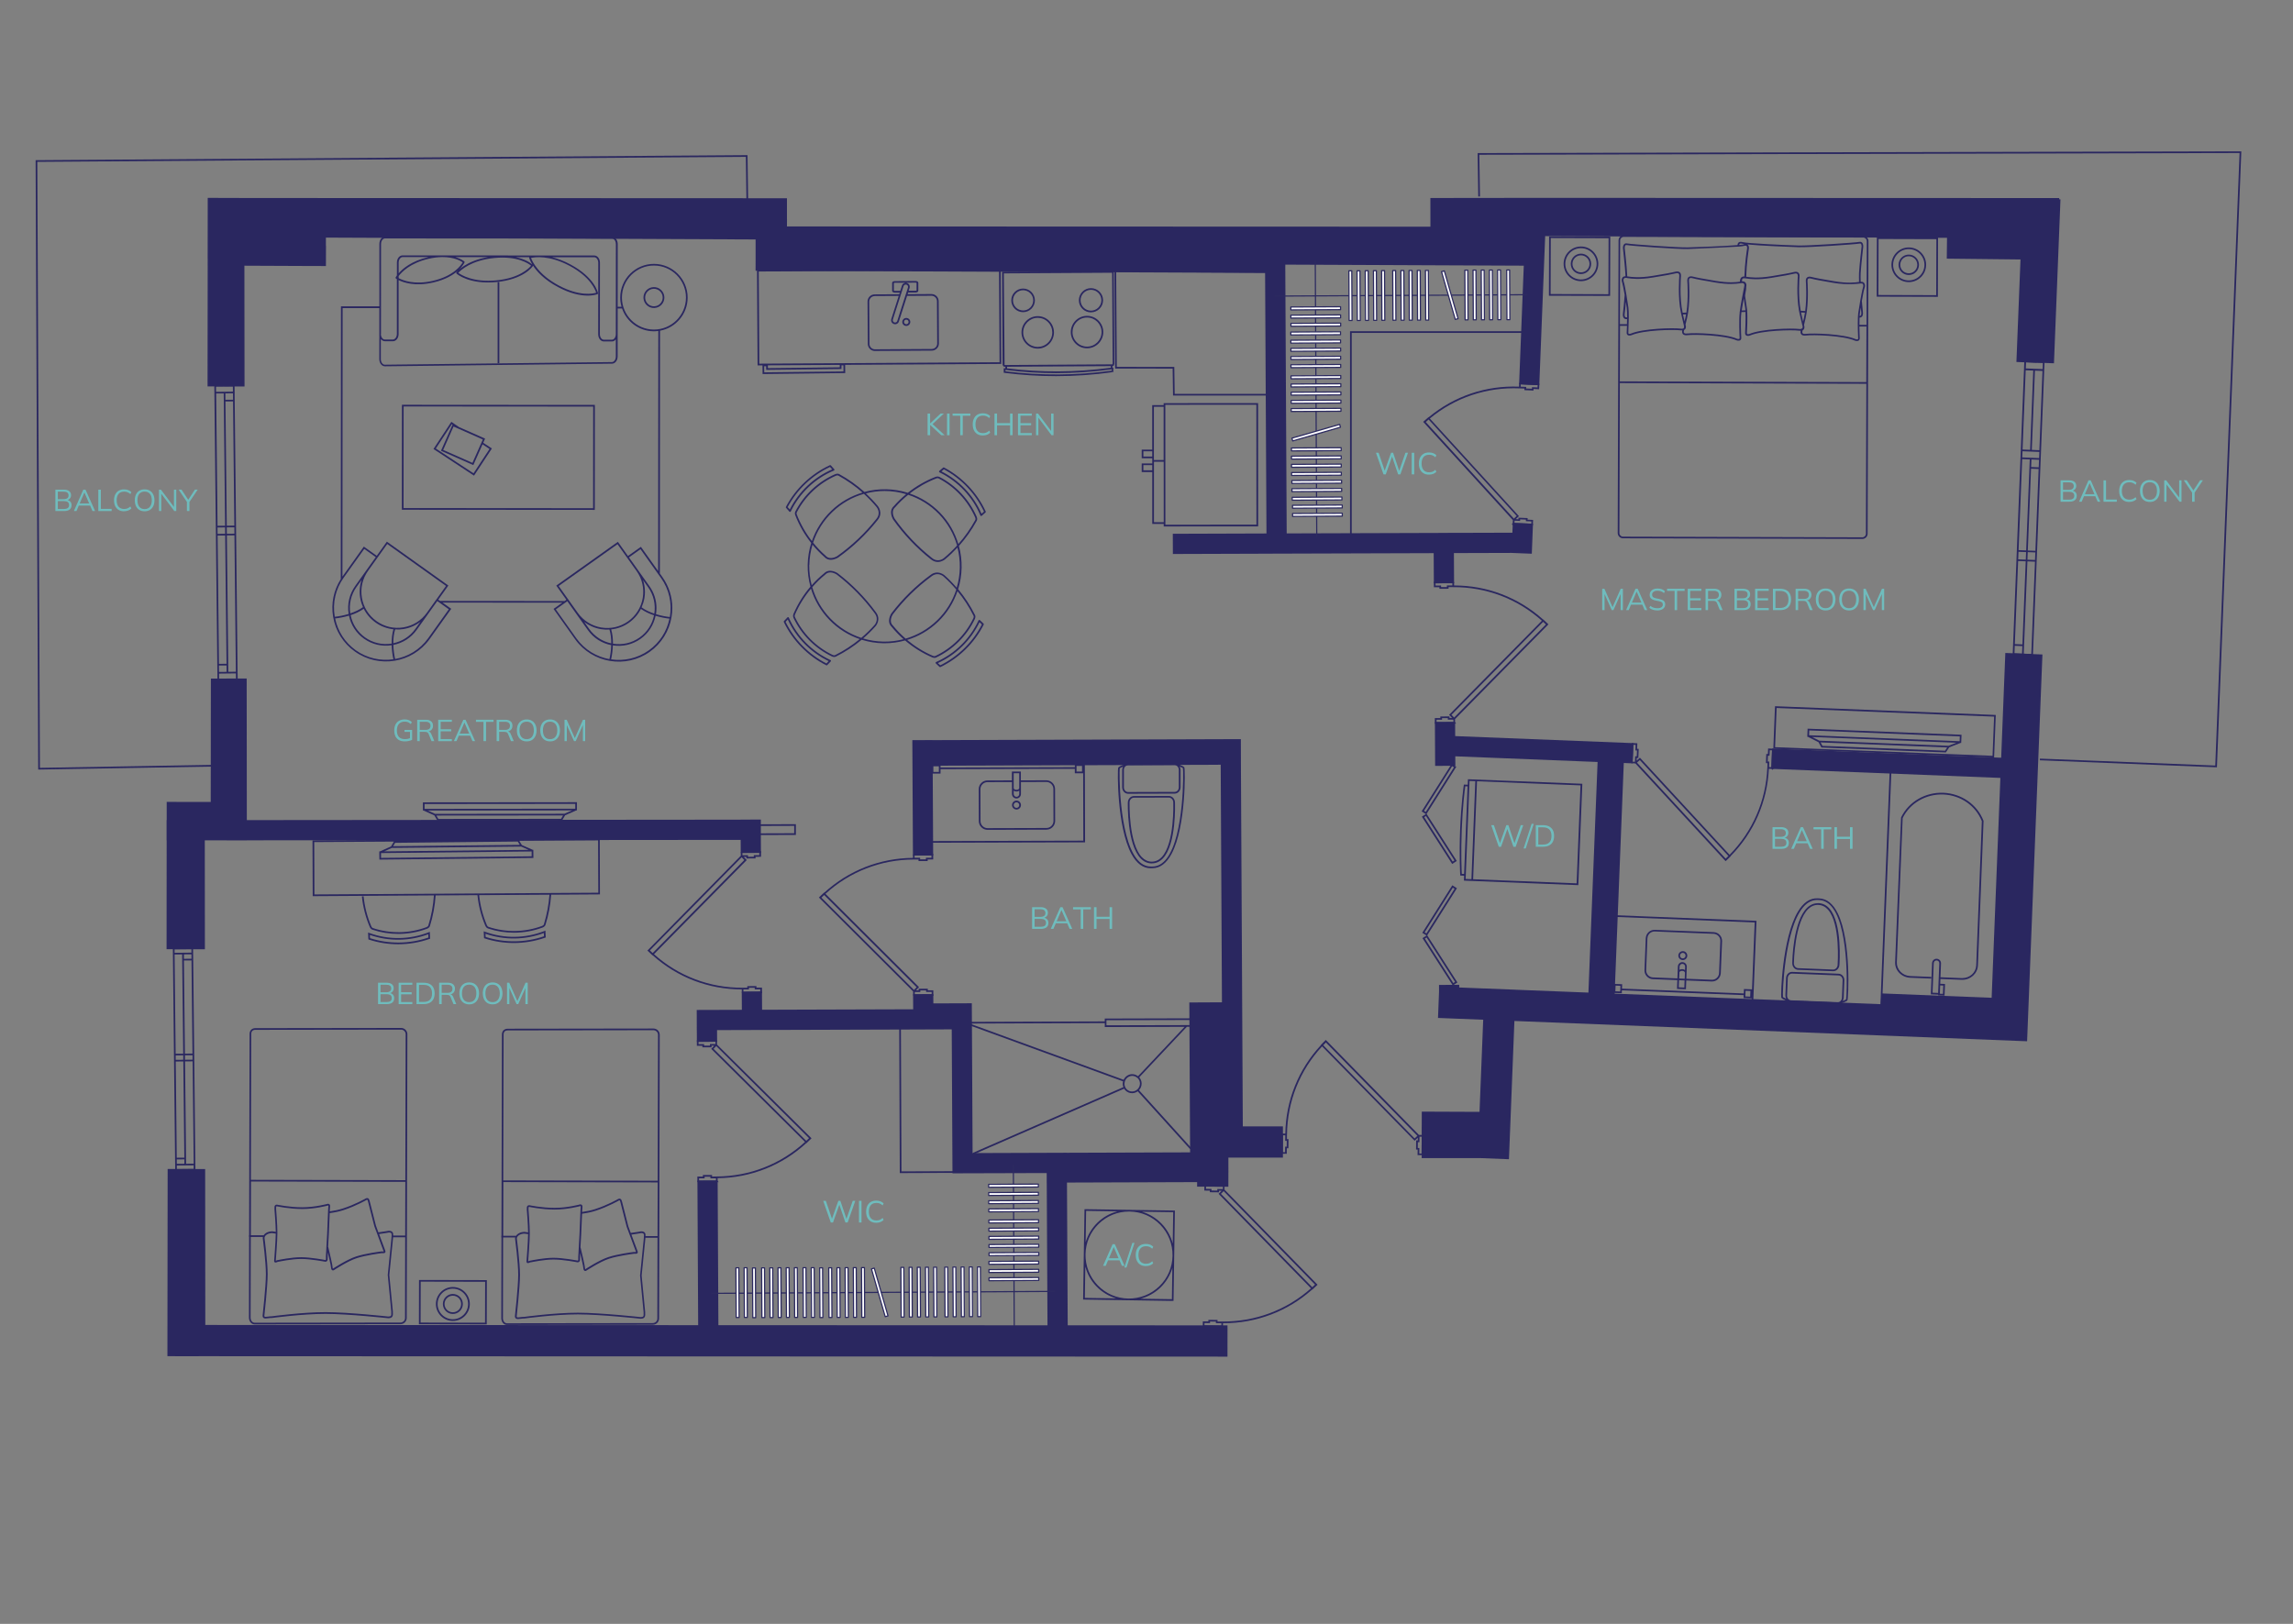 <?xml version="1.0" encoding="UTF-8"?>
<svg xmlns="http://www.w3.org/2000/svg" id="Layer_1" viewBox="0 0 680.31 481.89">
  <rect x="0" y="0" width="680.31" height="481.89" fill="#808080" stroke="none"/>
  <defs>
    <style>.cls-1{fill:#2a2760;}.cls-1,.cls-2{stroke-width:0px;}.cls-2{fill:#6fbcbd;}.cls-3{fill:none;stroke-miterlimit:10;}.cls-3,.cls-4{stroke:#2c2a60;stroke-width:.35px;}.cls-4{fill:#fff;stroke-linejoin:round;}</style>
  </defs>
  <path class="cls-1" d="M245.25,197.45s-.08,0-.11-.03c-5.46-2.76-9.93-7.32-12.59-12.83-.04-.09-.03-.21.04-.28l1.04-1.1c.06-.06.14-.09.22-.07.08.01.15.07.19.15,2.45,5.57,6.84,10.04,12.36,12.59.07.03.12.1.14.18.01.08,0,.16-.07.22l-1.04,1.09c-.05.05-.11.08-.18.08ZM233.07,184.53c2.59,5.29,6.88,9.67,12.12,12.36l.67-.71c-5.37-2.58-9.65-6.94-12.13-12.35l-.66.7Z"></path>
  <path class="cls-1" d="M291.11,153.13s-.04,0-.06,0c-.08-.02-.14-.07-.17-.15-2.35-5.61-6.67-10.15-12.14-12.81-.08-.04-.13-.11-.14-.19-.01-.08.02-.17.08-.22l1.13-.99c.08-.07.19-.08.28-.03,5.41,2.85,9.8,7.49,12.36,13.04.05.1.02.22-.06.29l-1.13,1s-.11.06-.17.06ZM279.3,139.89c5.32,2.67,9.53,7.12,11.91,12.58l.73-.65c-2.5-5.33-6.72-9.78-11.91-12.56l-.72.63Z"></path>
  <path class="cls-1" d="M278.92,197.98c-.06,0-.12-.02-.17-.07l-1.1-1.04c-.06-.06-.09-.14-.07-.22.01-.08.07-.15.15-.19,5.56-2.45,10.04-6.84,12.59-12.35.03-.07.1-.12.18-.14.08-.02.16,0,.22.06l1.09,1.04c.08.08.1.2.05.29-2.76,5.46-7.32,9.93-12.83,12.59-.03.02-.07.02-.11.02ZM278.26,196.77l.7.66c5.29-2.59,9.67-6.88,12.36-12.12l-.71-.67c-2.58,5.37-6.94,9.65-12.35,12.13Z"></path>
  <path class="cls-1" d="M234.39,151.9c-.07,0-.14-.03-.19-.08l-.99-1.13c-.07-.08-.08-.19-.03-.28,2.85-5.41,7.49-9.8,13.04-12.36.1-.04.22-.02.29.06l1,1.13c.05.06.07.14.06.22-.02.08-.07.14-.15.17-5.61,2.35-10.15,6.66-12.81,12.14-.04.08-.11.13-.19.14-.01,0-.02,0-.03,0ZM233.69,150.48l.63.72c2.67-5.32,7.12-9.53,12.58-11.9l-.65-.73c-5.33,2.5-9.78,6.72-12.56,11.91Z"></path>
  <path class="cls-2" d="M306.21,275.64v-6.42h2.57c.68,0,1.2.15,1.57.44s.55.7.55,1.24c0,.4-.12.73-.36,1-.24.27-.57.44-1,.53v-.13c.47.05.84.22,1.11.49.27.27.41.63.41,1.09,0,.57-.19,1.01-.57,1.31-.38.3-.92.46-1.61.46h-2.68ZM306.95,272.09h1.72c.5,0,.87-.1,1.12-.29s.37-.47.37-.84-.12-.66-.37-.85-.62-.29-1.12-.29h-1.72v2.27ZM306.95,275.03h1.87c.46,0,.83-.09,1.1-.27.27-.18.41-.48.41-.9s-.13-.73-.41-.91c-.27-.18-.64-.27-1.1-.27h-1.87v2.34Z"></path>
  <path class="cls-2" d="M311.76,275.64l2.83-6.42h.66l2.88,6.42h-.78l-.8-1.83.34.19h-3.92l.36-.19-.78,1.83h-.77ZM314.91,270.09l-1.47,3.46-.22-.16h3.38l-.16.16-1.51-3.46h-.02Z"></path>
  <path class="cls-2" d="M320.64,275.64v-5.78h-2.27v-.64h5.28v.64h-2.26v5.78h-.76Z"></path>
  <path class="cls-2" d="M324.58,275.64v-6.42h.75v2.84h3.87v-2.84h.75v6.42h-.75v-2.93h-3.87v2.93h-.75Z"></path>
  <path class="cls-2" d="M525.89,251.89v-6.42h2.57c.68,0,1.2.15,1.57.44s.55.7.55,1.24c0,.4-.12.73-.36,1-.24.27-.57.44-1,.53v-.13c.47.05.84.22,1.11.49.27.27.41.63.41,1.09,0,.57-.19,1.01-.57,1.31-.38.3-.92.46-1.61.46h-2.68ZM526.62,248.34h1.72c.5,0,.87-.1,1.12-.29s.37-.47.37-.84-.12-.66-.37-.85-.62-.29-1.12-.29h-1.72v2.27ZM526.62,251.28h1.87c.46,0,.83-.09,1.1-.27.27-.18.41-.48.41-.9s-.13-.73-.41-.91c-.27-.18-.64-.27-1.1-.27h-1.87v2.34Z"></path>
  <path class="cls-2" d="M531.44,251.89l2.83-6.42h.66l2.88,6.42h-.78l-.8-1.83.34.19h-3.92l.36-.19-.78,1.83h-.77ZM534.59,246.34l-1.47,3.46-.22-.16h3.38l-.16.16-1.51-3.46h-.02Z"></path>
  <path class="cls-2" d="M540.32,251.89v-5.78h-2.27v-.64h5.28v.64h-2.26v5.78h-.76Z"></path>
  <path class="cls-2" d="M544.26,251.89v-6.42h.75v2.84h3.87v-2.84h.75v6.42h-.75v-2.93h-3.87v2.93h-.75Z"></path>
  <path class="cls-2" d="M246.48,362.78l-2.24-6.42h.79l1.96,5.78h-.32l2.06-5.78h.6l1.95,5.78h-.29l2.01-5.78h.75l-2.26,6.42h-.67l-1.89-5.56h.19l-1.97,5.56h-.66Z"></path>
  <path class="cls-2" d="M254.85,362.78v-6.42h.75v6.42h-.75Z"></path>
  <path class="cls-2" d="M260,362.87c-.64,0-1.19-.13-1.64-.4-.45-.27-.79-.65-1.03-1.14-.24-.49-.36-1.08-.36-1.76s.12-1.26.36-1.75c.24-.49.58-.87,1.03-1.13.45-.27,1-.4,1.64-.4.46,0,.86.07,1.22.21.36.14.67.34.94.61l-.28.6c-.29-.25-.58-.44-.86-.56s-.62-.18-1-.18c-.73,0-1.29.23-1.67.68-.38.46-.57,1.1-.57,1.92s.19,1.47.57,1.92c.38.46.94.69,1.67.69.38,0,.72-.06,1-.18s.57-.31.86-.57l.28.61c-.27.26-.58.46-.94.61-.36.14-.76.21-1.22.21Z"></path>
  <path class="cls-2" d="M410.47,140.77l-2.24-6.41h.79l1.96,5.78h-.32l2.06-5.78h.6l1.95,5.78h-.29l2.01-5.78h.75l-2.26,6.41h-.67l-1.89-5.56h.19l-1.97,5.56h-.66Z"></path>
  <path class="cls-2" d="M418.84,140.77v-6.41h.75v6.41h-.75Z"></path>
  <path class="cls-2" d="M423.99,140.85c-.64,0-1.19-.13-1.64-.4-.45-.27-.79-.65-1.03-1.14-.24-.49-.36-1.08-.36-1.76s.12-1.26.36-1.75c.24-.49.58-.87,1.03-1.13.45-.27,1-.4,1.64-.4.46,0,.86.07,1.22.21.36.14.67.34.94.61l-.28.6c-.29-.25-.58-.44-.86-.56-.29-.12-.62-.18-1-.18-.73,0-1.29.23-1.67.68-.38.46-.57,1.1-.57,1.92s.19,1.46.57,1.92c.38.46.94.69,1.67.69.38,0,.72-.06,1-.18.29-.12.57-.31.86-.57l.28.61c-.27.26-.58.46-.94.61-.36.14-.76.21-1.22.21Z"></path>
  <path class="cls-2" d="M275.21,129.15v-6.42h.75v2.91h.02l3.08-2.91h.96l-3.54,3.31v-.38s3.79,3.49,3.79,3.49h-.99l-3.3-3.02h-.02v3.02h-.75Z"></path>
  <path class="cls-2" d="M280.98,129.15v-6.42h.75v6.42h-.75Z"></path>
  <path class="cls-2" d="M284.89,129.15v-5.78h-2.27v-.64h5.28v.64h-2.26v5.78h-.76Z"></path>
  <path class="cls-2" d="M291.63,129.23c-.64,0-1.19-.13-1.64-.4-.45-.27-.79-.65-1.03-1.14-.24-.49-.36-1.08-.36-1.76s.12-1.26.36-1.75c.24-.49.58-.87,1.03-1.13.45-.27,1-.4,1.64-.4.46,0,.86.07,1.22.21.36.14.67.34.94.61l-.28.6c-.29-.25-.58-.44-.86-.56s-.62-.18-1-.18c-.73,0-1.29.23-1.67.68-.38.46-.57,1.1-.57,1.92s.19,1.47.57,1.92c.38.46.94.69,1.67.69.38,0,.72-.06,1-.18s.57-.31.86-.57l.28.61c-.27.26-.58.46-.94.61-.36.14-.76.21-1.22.21Z"></path>
  <path class="cls-2" d="M295.06,129.15v-6.42h.75v2.84h3.87v-2.84h.75v6.42h-.75v-2.93h-3.87v2.93h-.75Z"></path>
  <path class="cls-2" d="M302.03,129.15v-6.42h4.09v.62h-3.36v2.23h3.16v.63h-3.16v2.31h3.36v.63h-4.09Z"></path>
  <path class="cls-2" d="M307.38,129.15v-6.42h.59l4.11,5.46h-.21v-5.46h.7v6.42h-.58l-4.11-5.46h.2v5.46h-.7Z"></path>
  <path class="cls-2" d="M327.27,375.64l2.83-6.42h.66l2.88,6.42h-.78l-.8-1.83.34.19h-3.92l.36-.19-.78,1.83h-.77ZM330.42,370.09l-1.47,3.46-.22-.16h3.38l-.16.16-1.51-3.46h-.02Z"></path>
  <path class="cls-2" d="M334.22,376.14h-.64l2.38-7.31h.64l-2.38,7.31Z"></path>
  <path class="cls-2" d="M339.99,375.72c-.64,0-1.19-.13-1.64-.4-.45-.27-.79-.65-1.03-1.14-.24-.49-.36-1.08-.36-1.76s.12-1.26.36-1.75c.24-.49.58-.87,1.03-1.13.45-.27,1-.4,1.64-.4.46,0,.86.07,1.22.21.36.14.67.34.94.61l-.28.6c-.29-.25-.58-.44-.86-.56s-.62-.18-1-.18c-.73,0-1.29.23-1.67.68-.38.46-.57,1.1-.57,1.92s.19,1.47.57,1.92c.38.46.94.69,1.67.69.38,0,.72-.06,1-.18s.57-.31.86-.57l.28.61c-.27.26-.58.46-.94.61-.36.14-.76.21-1.22.21Z"></path>
  <path class="cls-2" d="M444.67,251.29l-2.24-6.42h.79l1.96,5.78h-.32l2.06-5.78h.6l1.95,5.78h-.29l2.01-5.78h.75l-2.26,6.42h-.67l-1.89-5.56h.19l-1.97,5.56h-.66Z"></path>
  <path class="cls-2" d="M452.67,251.79h-.64l2.38-7.31h.64l-2.38,7.31Z"></path>
  <path class="cls-2" d="M455.65,251.29v-6.42h2.13c.71,0,1.31.12,1.8.37.49.25.86.61,1.12,1.08s.38,1.06.38,1.75-.13,1.27-.38,1.75-.63.84-1.12,1.09c-.49.25-1.09.37-1.8.37h-2.13ZM456.4,250.64h1.32c.87,0,1.52-.21,1.95-.64s.64-1.07.64-1.92-.21-1.5-.64-1.93-1.07-.64-1.95-.64h-1.32v5.13Z"></path>
  <path class="cls-2" d="M112.16,297.97v-6.34h2.54c.67,0,1.19.14,1.56.43s.55.7.55,1.22c0,.4-.12.73-.36.99-.24.26-.57.44-.99.52v-.13c.47.05.84.21,1.1.48.27.27.4.63.4,1.08,0,.56-.19,1-.56,1.3-.38.3-.9.45-1.59.45h-2.65ZM112.89,294.46h1.7c.49,0,.86-.1,1.11-.29.25-.19.37-.47.37-.83s-.12-.65-.37-.84c-.25-.19-.62-.28-1.11-.28h-1.7v2.24ZM112.89,297.36h1.85c.46,0,.82-.09,1.08-.27.27-.18.4-.47.4-.89s-.13-.72-.4-.9c-.27-.18-.63-.27-1.08-.27h-1.85v2.31Z"></path>
  <path class="cls-2" d="M118.28,297.97v-6.34h4.05v.61h-3.32v2.21h3.12v.62h-3.12v2.29h3.32v.62h-4.05Z"></path>
  <path class="cls-2" d="M123.57,297.97v-6.34h2.11c.7,0,1.3.12,1.78.36s.86.6,1.11,1.07.38,1.05.38,1.73-.13,1.25-.38,1.73c-.25.47-.62.83-1.11,1.08-.49.25-1.08.37-1.78.37h-2.11ZM124.32,297.33h1.3c.86,0,1.51-.21,1.93-.63s.63-1.06.63-1.9-.21-1.49-.63-1.91-1.06-.63-1.93-.63h-1.3v5.08Z"></path>
  <path class="cls-2" d="M130.29,297.97v-6.34h2.59c.67,0,1.18.16,1.55.47.37.31.55.75.55,1.32,0,.37-.08.69-.25.95-.17.26-.4.46-.69.6-.3.14-.64.21-1.04.21l.16-.12h.18c.25,0,.47.06.66.18.2.12.35.32.46.6l.9,2.13h-.82l-.86-2.1c-.1-.27-.25-.45-.46-.53s-.46-.12-.76-.12h-1.42v2.75h-.75ZM131.04,294.64h1.74c.48,0,.84-.1,1.09-.31s.37-.5.37-.9-.12-.69-.37-.89-.61-.31-1.09-.31h-1.74v2.4Z"></path>
  <path class="cls-2" d="M136.29,294.79c0-.67.12-1.25.35-1.73.23-.48.56-.86,1-1.12.44-.26.96-.4,1.57-.4s1.11.13,1.55.4c.44.26.78.64,1.01,1.12.24.48.36,1.06.36,1.72s-.12,1.25-.36,1.74c-.24.49-.58.86-1.01,1.13-.43.27-.95.4-1.54.4s-1.13-.13-1.57-.4c-.43-.27-.76-.64-1-1.13-.23-.49-.35-1.06-.35-1.73ZM137.07,294.79c0,.82.18,1.45.54,1.91.36.46.89.69,1.59.69s1.2-.23,1.57-.69.56-1.1.56-1.91-.19-1.46-.56-1.91-.9-.68-1.57-.68-1.23.23-1.59.68c-.36.45-.54,1.09-.54,1.91Z"></path>
  <path class="cls-2" d="M143.24,294.79c0-.67.12-1.25.35-1.73.23-.48.56-.86,1-1.12.43-.26.96-.4,1.57-.4s1.11.13,1.55.4c.44.26.78.64,1.01,1.12s.36,1.06.36,1.72-.12,1.25-.36,1.74c-.24.49-.58.86-1.01,1.13-.44.27-.95.4-1.54.4s-1.13-.13-1.57-.4c-.43-.27-.77-.64-1-1.13-.23-.49-.35-1.06-.35-1.73ZM144.02,294.79c0,.82.18,1.45.54,1.91s.89.69,1.59.69,1.2-.23,1.57-.69.56-1.1.56-1.91-.19-1.46-.56-1.91-.9-.68-1.58-.68-1.23.23-1.59.68-.54,1.09-.54,1.91Z"></path>
  <path class="cls-2" d="M150.43,297.97v-6.34h.65l2.55,5.75h-.26l2.55-5.75h.65v6.34h-.68v-5.38h.27l-2.4,5.38h-.5l-2.41-5.38h.27v5.38h-.68Z"></path>
  <path class="cls-2" d="M475.36,181.06v-6.34h.65l2.55,5.75h-.26l2.55-5.75h.65v6.34h-.68v-5.38h.27l-2.4,5.38h-.49l-2.41-5.38h.27v5.38h-.67Z"></path>
  <path class="cls-2" d="M482.44,181.06l2.8-6.34h.65l2.84,6.34h-.77l-.79-1.81.33.19h-3.88l.36-.19-.77,1.81h-.76ZM485.56,175.57l-1.46,3.42-.22-.16h3.35l-.16.16-1.49-3.42h-.02Z"></path>
  <path class="cls-2" d="M491.76,181.15c-.51,0-.97-.07-1.37-.2-.4-.13-.75-.32-1.05-.57l.27-.59c.21.16.42.29.63.39.21.11.44.18.69.23.25.05.52.08.83.08.53,0,.93-.1,1.19-.3.26-.2.39-.46.39-.79,0-.28-.09-.5-.27-.65-.18-.15-.5-.27-.95-.36l-.95-.19c-.58-.12-1.02-.31-1.3-.58-.29-.27-.43-.64-.43-1.1,0-.38.1-.71.29-.99.2-.28.47-.5.82-.66.35-.16.76-.23,1.23-.23s.86.07,1.23.2.69.33.95.59l-.26.58c-.28-.25-.58-.43-.89-.54-.31-.11-.66-.17-1.05-.17-.49,0-.88.11-1.17.32-.29.21-.43.5-.43.87,0,.29.09.52.27.69.18.17.48.29.89.37l.95.19c.61.13,1.06.32,1.35.57s.43.61.43,1.06c0,.35-.09.66-.28.93-.19.27-.46.48-.81.63-.35.15-.76.23-1.24.23Z"></path>
  <path class="cls-2" d="M496.84,181.06v-5.71h-2.24v-.63h5.22v.63h-2.23v5.71h-.75Z"></path>
  <path class="cls-2" d="M500.73,181.06v-6.34h4.05v.61h-3.32v2.21h3.12v.62h-3.12v2.29h3.32v.62h-4.05Z"></path>
  <path class="cls-2" d="M506.02,181.06v-6.34h2.59c.67,0,1.18.16,1.55.47.37.32.55.75.55,1.32,0,.37-.08.69-.25.95-.17.26-.4.46-.69.6-.3.14-.64.21-1.04.21l.16-.12h.18c.25,0,.47.06.66.18.19.12.35.32.46.6l.9,2.13h-.82l-.86-2.1c-.1-.27-.26-.45-.46-.53-.2-.08-.46-.12-.77-.12h-1.42v2.74h-.75ZM506.77,177.73h1.74c.48,0,.84-.1,1.09-.31.25-.21.37-.5.37-.89s-.12-.69-.37-.89c-.25-.21-.61-.31-1.09-.31h-1.74v2.4Z"></path>
  <path class="cls-2" d="M514.6,181.06v-6.34h2.54c.67,0,1.19.14,1.56.43.37.29.55.7.55,1.22,0,.4-.12.73-.36.99-.24.26-.57.44-.99.52v-.13c.47.05.84.21,1.1.48.27.27.4.62.4,1.07,0,.56-.19,1-.56,1.3-.38.3-.9.45-1.59.45h-2.65ZM515.33,177.55h1.7c.49,0,.86-.1,1.11-.29.25-.19.37-.47.37-.83s-.12-.65-.37-.84-.62-.28-1.11-.28h-1.7v2.24ZM515.33,180.46h1.85c.46,0,.82-.09,1.08-.27.27-.18.4-.47.4-.89s-.13-.72-.4-.9c-.27-.18-.63-.27-1.08-.27h-1.85v2.31Z"></path>
  <path class="cls-2" d="M520.72,181.06v-6.34h4.05v.61h-3.32v2.21h3.12v.62h-3.12v2.29h3.32v.62h-4.05Z"></path>
  <path class="cls-2" d="M526.01,181.06v-6.34h2.11c.7,0,1.3.12,1.78.36.49.24.86.6,1.11,1.07.25.47.38,1.05.38,1.73s-.13,1.25-.38,1.73c-.25.47-.62.83-1.11,1.08-.49.25-1.08.37-1.78.37h-2.11ZM526.76,180.42h1.3c.86,0,1.51-.21,1.93-.63.42-.42.63-1.06.63-1.9s-.21-1.49-.63-1.91-1.06-.63-1.93-.63h-1.3v5.08Z"></path>
  <path class="cls-2" d="M532.74,181.06v-6.34h2.59c.67,0,1.18.16,1.55.47.37.32.55.75.55,1.32,0,.37-.08.69-.25.95-.17.26-.4.46-.69.6-.3.14-.64.21-1.04.21l.16-.12h.18c.25,0,.47.06.66.18.19.12.35.32.46.6l.9,2.13h-.82l-.86-2.1c-.1-.27-.26-.45-.46-.53-.2-.08-.46-.12-.77-.12h-1.42v2.74h-.75ZM533.48,177.73h1.74c.48,0,.84-.1,1.09-.31.25-.21.37-.5.37-.89s-.12-.69-.37-.89c-.25-.21-.61-.31-1.09-.31h-1.74v2.4Z"></path>
  <path class="cls-2" d="M538.73,177.89c0-.67.12-1.25.35-1.73.23-.48.56-.86,1-1.12.44-.26.96-.4,1.57-.4s1.11.13,1.55.4c.44.26.78.64,1.01,1.12.24.48.36,1.06.36,1.72s-.12,1.25-.36,1.74c-.24.49-.58.86-1.01,1.13-.43.27-.95.4-1.54.4s-1.13-.13-1.57-.4c-.43-.27-.76-.64-1-1.13-.23-.49-.35-1.06-.35-1.73ZM539.51,177.89c0,.82.18,1.45.54,1.91.36.46.89.69,1.59.69s1.2-.23,1.57-.69.56-1.1.56-1.91-.19-1.46-.56-1.91-.9-.68-1.57-.68-1.23.23-1.59.68c-.36.45-.54,1.09-.54,1.91Z"></path>
  <path class="cls-2" d="M545.68,177.89c0-.67.12-1.25.35-1.73.23-.48.56-.86,1-1.12.44-.26.96-.4,1.57-.4s1.11.13,1.55.4c.44.26.78.64,1.01,1.12.24.48.36,1.06.36,1.72s-.12,1.25-.36,1.74c-.24.49-.58.86-1.01,1.13-.43.27-.95.4-1.54.4s-1.13-.13-1.57-.4c-.43-.27-.76-.64-1-1.13-.23-.49-.35-1.06-.35-1.73ZM546.46,177.89c0,.82.18,1.45.54,1.91.36.46.89.69,1.59.69s1.2-.23,1.57-.69.56-1.1.56-1.91-.19-1.46-.56-1.91-.9-.68-1.57-.68-1.23.23-1.59.68c-.36.45-.54,1.09-.54,1.91Z"></path>
  <path class="cls-2" d="M552.87,181.06v-6.34h.65l2.55,5.75h-.26l2.55-5.75h.65v6.34h-.68v-5.38h.27l-2.4,5.38h-.49l-2.41-5.38h.27v5.38h-.67Z"></path>
  <path class="cls-2" d="M120.12,220.01c-.7,0-1.28-.13-1.75-.39s-.82-.63-1.05-1.12c-.23-.49-.35-1.07-.35-1.75s.12-1.25.37-1.74c.25-.49.6-.86,1.06-1.12.46-.26,1.02-.4,1.67-.4.46,0,.86.07,1.2.2s.64.33.91.6l-.28.58c-.2-.17-.39-.31-.57-.41-.18-.1-.37-.18-.57-.23-.2-.05-.43-.08-.69-.08-.75,0-1.33.23-1.72.68-.4.45-.6,1.09-.6,1.92s.19,1.47.58,1.92c.39.44.99.67,1.8.67.3,0,.59-.03.86-.08.27-.06.54-.14.8-.25l-.16.41v-2.23h-1.62v-.58h2.26v2.94c-.26.14-.58.25-.98.33-.39.08-.78.13-1.17.13Z"></path>
  <path class="cls-2" d="M123.78,219.93v-6.34h2.59c.67,0,1.18.16,1.55.47.37.31.55.75.55,1.32,0,.37-.08.69-.25.95s-.4.46-.69.6-.64.21-1.04.21l.16-.12h.18c.25,0,.47.06.66.18.2.12.35.32.46.6l.9,2.13h-.82l-.86-2.1c-.1-.27-.25-.45-.46-.53-.2-.08-.46-.12-.76-.12h-1.42v2.75h-.75ZM124.53,216.6h1.74c.48,0,.84-.1,1.09-.31s.37-.5.37-.9-.12-.69-.37-.89-.61-.31-1.09-.31h-1.74v2.4Z"></path>
  <path class="cls-2" d="M130.01,219.93v-6.34h4.05v.61h-3.32v2.21h3.12v.62h-3.12v2.29h3.32v.62h-4.05Z"></path>
  <path class="cls-2" d="M134.67,219.93l2.8-6.34h.65l2.84,6.34h-.77l-.79-1.81.33.19h-3.88l.36-.19-.77,1.81h-.76ZM137.78,214.44l-1.46,3.42-.22-.16h3.35l-.16.16-1.49-3.42h-.02Z"></path>
  <path class="cls-2" d="M143.45,219.93v-5.71h-2.24v-.63h5.22v.63h-2.23v5.71h-.75Z"></path>
  <path class="cls-2" d="M147.35,219.93v-6.34h2.59c.67,0,1.18.16,1.55.47.37.31.55.75.55,1.32,0,.37-.08.69-.25.95s-.4.46-.69.6-.64.21-1.04.21l.16-.12h.18c.25,0,.47.06.66.18.2.12.35.32.46.6l.9,2.13h-.82l-.86-2.1c-.1-.27-.25-.45-.46-.53-.2-.08-.46-.12-.76-.12h-1.42v2.75h-.75ZM148.1,216.6h1.74c.48,0,.84-.1,1.09-.31s.37-.5.37-.9-.12-.69-.37-.89-.61-.31-1.09-.31h-1.74v2.4Z"></path>
  <path class="cls-2" d="M153.35,216.75c0-.67.12-1.25.35-1.73.23-.48.56-.86,1-1.12.44-.26.96-.4,1.57-.4s1.11.13,1.55.4c.44.26.78.64,1.01,1.12.24.48.36,1.06.36,1.72s-.12,1.25-.36,1.74c-.24.49-.58.86-1.01,1.13-.43.27-.95.4-1.54.4s-1.13-.13-1.57-.4-.76-.64-1-1.13c-.23-.49-.35-1.06-.35-1.73ZM154.13,216.75c0,.82.18,1.45.54,1.91.36.46.89.69,1.59.69s1.2-.23,1.57-.69.56-1.1.56-1.91-.19-1.46-.56-1.91c-.37-.45-.9-.68-1.57-.68s-1.23.23-1.59.68c-.36.45-.54,1.09-.54,1.91Z"></path>
  <path class="cls-2" d="M160.29,216.75c0-.67.12-1.25.35-1.73.23-.48.56-.86,1-1.12.43-.26.96-.4,1.57-.4s1.11.13,1.55.4c.44.26.78.64,1.01,1.12.24.48.36,1.06.36,1.72s-.12,1.25-.36,1.74c-.24.49-.58.86-1.01,1.13-.44.27-.95.4-1.54.4s-1.13-.13-1.57-.4c-.43-.27-.77-.64-1-1.13-.23-.49-.35-1.06-.35-1.73ZM161.08,216.75c0,.82.18,1.45.54,1.91s.89.69,1.59.69,1.2-.23,1.57-.69.56-1.1.56-1.91-.19-1.46-.56-1.91c-.37-.45-.9-.68-1.58-.68s-1.23.23-1.59.68c-.36.45-.54,1.09-.54,1.91Z"></path>
  <path class="cls-2" d="M167.48,219.93v-6.34h.65l2.55,5.75h-.26l2.55-5.75h.65v6.34h-.68v-5.38h.27l-2.4,5.38h-.5l-2.41-5.38h.27v5.38h-.68Z"></path>
  <path class="cls-2" d="M16.43,151.65v-6.34h2.54c.67,0,1.19.14,1.56.43s.55.7.55,1.22c0,.4-.12.73-.36.99-.24.26-.57.44-.99.52v-.13c.47.05.84.21,1.1.48.27.27.4.62.4,1.08,0,.56-.19,1-.56,1.3s-.9.45-1.59.45h-2.65ZM17.16,148.14h1.7c.49,0,.86-.1,1.11-.29s.37-.47.37-.83-.12-.65-.37-.84c-.25-.19-.62-.28-1.11-.28h-1.7v2.24ZM17.16,151.04h1.85c.46,0,.82-.09,1.08-.27.27-.18.4-.47.4-.89s-.13-.72-.4-.9c-.27-.18-.63-.27-1.08-.27h-1.85v2.31Z"></path>
  <path class="cls-2" d="M21.92,151.65l2.8-6.34h.65l2.84,6.34h-.77l-.79-1.81.33.19h-3.88l.36-.19-.77,1.81h-.76ZM25.03,146.16l-1.46,3.42-.22-.16h3.35l-.16.16-1.49-3.42h-.02Z"></path>
  <path class="cls-2" d="M29.17,151.65v-6.34h.75v5.7h3.2v.65h-3.95Z"></path>
  <path class="cls-2" d="M36.83,151.73c-.64,0-1.18-.13-1.62-.4-.44-.26-.78-.64-1.02-1.12-.24-.49-.36-1.06-.36-1.74s.12-1.25.36-1.73c.24-.48.58-.86,1.02-1.12.44-.26.98-.4,1.62-.4.45,0,.85.07,1.21.21.35.14.66.34.93.6l-.28.59c-.29-.25-.57-.44-.86-.55-.28-.12-.61-.18-.99-.18-.73,0-1.28.22-1.66.67-.38.45-.57,1.08-.57,1.9s.19,1.45.57,1.9c.38.45.93.68,1.66.68.38,0,.71-.06.99-.18s.57-.3.86-.56l.28.6c-.26.26-.57.46-.93.6-.35.14-.76.21-1.21.21Z"></path>
  <path class="cls-2" d="M39.99,148.47c0-.67.12-1.25.35-1.73.23-.48.56-.86,1-1.12.43-.26.96-.4,1.57-.4s1.11.13,1.55.4c.44.26.78.64,1.01,1.12.24.48.36,1.06.36,1.72s-.12,1.25-.36,1.74c-.24.49-.58.86-1.01,1.13-.44.27-.95.4-1.54.4s-1.13-.13-1.57-.4c-.43-.27-.77-.64-1-1.13-.23-.49-.35-1.06-.35-1.73ZM40.78,148.47c0,.82.18,1.45.54,1.91s.89.69,1.59.69,1.2-.23,1.57-.69.56-1.1.56-1.91-.19-1.46-.56-1.91c-.37-.45-.9-.68-1.58-.68s-1.23.23-1.59.68c-.36.45-.54,1.09-.54,1.91Z"></path>
  <path class="cls-2" d="M47.17,151.65v-6.34h.58l4.07,5.4h-.21v-5.4h.69v6.34h-.58l-4.07-5.4h.2v5.4h-.69Z"></path>
  <path class="cls-2" d="M55.46,151.65v-2.96l.16.5-2.63-3.89h.86l2.09,3.16h-.19l2.08-3.16h.83l-2.62,3.89.16-.5v2.96h-.75Z"></path>
  <path class="cls-2" d="M611.35,148.88v-6.34h2.54c.67,0,1.19.14,1.56.43s.55.7.55,1.22c0,.4-.12.73-.36.99-.24.26-.57.44-.99.52v-.13c.47.05.84.21,1.1.48.27.27.4.62.4,1.08,0,.56-.19,1-.56,1.3s-.9.45-1.59.45h-2.65ZM612.08,145.37h1.7c.49,0,.86-.1,1.11-.29s.37-.47.37-.83-.12-.65-.37-.84c-.25-.19-.62-.28-1.11-.28h-1.7v2.24ZM612.08,148.28h1.85c.46,0,.82-.09,1.08-.27.27-.18.4-.47.4-.89s-.13-.72-.4-.9c-.27-.18-.63-.27-1.08-.27h-1.85v2.31Z"></path>
  <path class="cls-2" d="M616.84,148.88l2.8-6.34h.65l2.84,6.34h-.77l-.79-1.81.33.19h-3.88l.36-.19-.77,1.81h-.76ZM619.96,143.39l-1.46,3.42-.22-.16h3.35l-.16.16-1.49-3.42h-.02Z"></path>
  <path class="cls-2" d="M624.09,148.88v-6.34h.75v5.7h3.2v.65h-3.95Z"></path>
  <path class="cls-2" d="M631.75,148.96c-.64,0-1.18-.13-1.62-.4-.44-.26-.78-.64-1.02-1.12-.24-.49-.36-1.06-.36-1.74s.12-1.25.36-1.73c.24-.48.58-.86,1.02-1.12.44-.26.98-.4,1.62-.4.45,0,.85.07,1.21.21.35.14.66.34.93.6l-.28.59c-.29-.25-.57-.44-.86-.55-.28-.12-.61-.18-.99-.18-.73,0-1.28.22-1.66.67-.38.45-.57,1.08-.57,1.9s.19,1.45.57,1.9c.38.45.93.68,1.66.68.38,0,.71-.06.99-.18s.57-.3.86-.56l.28.6c-.26.26-.57.46-.93.6-.35.14-.76.21-1.21.21Z"></path>
  <path class="cls-2" d="M634.91,145.7c0-.67.12-1.25.35-1.73.23-.48.56-.86,1-1.12.43-.26.96-.4,1.57-.4s1.11.13,1.55.4c.44.26.78.64,1.01,1.12.24.48.36,1.06.36,1.72s-.12,1.25-.36,1.74c-.24.49-.58.86-1.01,1.13-.44.27-.95.4-1.54.4s-1.13-.13-1.57-.4c-.43-.27-.77-.64-1-1.13-.23-.49-.35-1.06-.35-1.73ZM635.7,145.7c0,.82.18,1.45.54,1.91s.89.69,1.59.69,1.2-.23,1.57-.69.56-1.1.56-1.91-.19-1.46-.56-1.91c-.37-.45-.9-.68-1.58-.68s-1.23.23-1.59.68c-.36.45-.54,1.09-.54,1.91Z"></path>
  <path class="cls-2" d="M642.1,148.88v-6.34h.58l4.07,5.4h-.21v-5.4h.69v6.34h-.58l-4.07-5.4h.2v5.4h-.69Z"></path>
  <path class="cls-2" d="M650.38,148.88v-2.96l.16.5-2.63-3.89h.86l2.09,3.16h-.19l2.08-3.16h.83l-2.62,3.89.16-.5v2.96h-.75Z"></path>
  <polygon class="cls-1" points="363.93 402.59 364.18 402.59 364.19 393.31 316.78 393.29 316.56 350.93 355.17 350.8 355.17 352.15 364.44 352.16 364.45 347.93 364.46 347.93 364.45 346.08 364.45 343.52 380.63 343.53 380.63 334.25 368.73 334.25 368.17 226.92 368.17 226.92 368.15 219.35 368.13 219.35 368.13 219.34 362.82 219.36 276.68 219.64 276.68 219.62 270.68 219.65 270.86 253.65 270.86 253.9 276.86 253.87 276.72 227.22 362.17 226.94 362.54 297.44 352.86 297.49 353.09 341.97 316.51 342.09 316.51 342.08 315.13 342.09 288.56 342.18 288.33 297.97 288.33 297.72 285.68 297.74 276.92 297.76 276.9 295.03 270.9 295.06 270.93 299.51 226.1 299.65 226.07 294.26 220.07 294.29 220.1 299.67 206.96 299.71 206.71 299.71 206.71 299.73 206.71 299.73 206.72 301.63 206.73 305.71 206.74 305.71 206.76 309.17 212.76 309.14 212.74 305.69 270.96 305.51 270.96 305.51 273.19 305.5 282.37 305.47 282.59 347.95 282.59 348.2 283.13 348.19 310.54 348.11 310.55 348.9 310.55 350.95 310.56 350.95 310.78 393.29 213.14 393.25 212.92 350.57 212.91 350.32 206.92 350.35 207.14 393.25 60.91 393.19 60.87 347.18 60.87 346.93 59.01 346.93 59.01 346.92 49.74 346.91 49.67 402.21 49.67 402.46 58.95 402.47 58.95 402.46 363.93 402.59"></polygon>
  <polygon class="cls-1" points="610.95 58.78 457.29 58.72 457.04 58.72 457.04 58.72 424.63 58.76 424.38 58.76 424.39 67.27 233.48 67.2 233.49 65.1 233.48 65.1 233.48 58.83 70.92 58.76 70.92 58.74 61.64 58.73 61.64 58.76 61.63 58.76 61.63 61.33 61.63 61.33 61.61 76.75 61.62 76.75 61.62 77.46 61.61 78.8 61.62 78.8 61.58 114.42 61.58 114.67 66.55 114.68 66.55 114.7 72.55 114.69 72.51 78.85 90.7 78.93 90.7 78.94 92.48 78.93 96.69 78.95 96.69 78.93 96.7 78.93 96.7 78.57 96.72 72.95 96.69 72.95 96.69 70.51 224.18 71.06 224.18 76.47 224.18 76.47 224.18 77.01 224.17 80.34 375.34 80.99 375.75 158.31 348.21 158.4 347.96 158.4 347.98 164.4 375.78 164.31 375.78 164.31 377.31 164.3 425.36 164.15 425.41 173.11 431.41 173.08 431.36 164.13 448.47 164.08 448.47 164.08 454.47 164.32 454.82 155.41 448.83 155.17 448.71 158.08 431.33 158.13 431.33 158.12 426.69 158.15 381.75 158.29 381.33 79.38 381.34 78.53 452.09 78.84 450.71 113.8 450.7 114.05 456.69 114.29 458.44 70.07 577.66 70.58 577.59 76.76 599.46 77 598.25 107.42 604.25 107.66 604.25 107.61 609.39 107.81 611.32 59.17 610.95 59.15 610.95 58.78"></polygon>
  <polygon class="cls-1" points="600.95 194.01 594.96 193.77 593.73 224.86 526 222.17 525.75 222.16 525.52 228.16 593.49 230.85 590.9 296.1 558.18 294.8 558.05 298 479.05 294.87 481.76 226.42 484.13 226.52 484.38 226.53 484.62 220.53 431.74 218.44 431.72 214.25 425.72 214.28 425.79 227.28 431.79 227.25 431.77 224.44 473.99 226.12 471.27 294.56 449.68 293.71 449.68 293.7 440.41 293.33 440.41 293.34 432.94 293.04 432.94 292.25 426.94 292.28 426.95 294.23 426.64 302.08 440.05 302.61 438.96 329.95 421.83 329.88 421.81 334.4 421.8 334.4 421.8 335.74 421.8 335.88 421.8 335.88 421.8 343.67 439.38 343.68 447.69 344.01 449.31 302.98 601.16 308.99 601.41 309 601.41 309 601.42 309 605.96 194.47 605.97 194.22 600.95 194.02 600.95 194.01"></polygon>
  <polygon class="cls-1" points="54.79 281.71 60.79 281.71 60.76 249.38 62.25 249.38 62.25 249.38 65.9 249.38 67.24 249.38 67.24 249.39 73.24 249.39 73.24 249.37 219.75 249.24 219.77 253.13 225.76 253.1 225.74 248.97 225.74 243.23 225.71 243.23 225.71 243.2 219.71 243.23 219.71 243.24 73.23 243.37 73.19 201.6 73.19 201.35 67.19 201.35 67.19 201.38 62.57 201.37 62.52 237.98 49.47 237.97 49.47 237.97 49.47 237.97 49.46 237.97 49.46 240.59 49.46 243.38 49.42 243.38 49.42 249.38 49.45 249.38 49.42 281.44 49.42 281.69 54.79 281.7 54.79 281.71"></polygon>
  <path class="cls-1" d="M605.34,139.19h0l.11-2.74h0l.09-2.33h0l.95-24.07h0l.11-2.83-6-.24-.09,2.39-.95,24.01h0l-.09,2.33h0l-1.09,27.51h0l-.11,2.74h0l-1,25.16h0l-.13,3.24,3.25.13h0s2.75.11,2.75.11l1.11-27.89h0l.11-2.74h0l.98-24.78ZM603.77,166.18l-2.25-.09.09-2.24,2.25.09-.09,2.24ZM598.87,163.75l2.25.09-.09,2.24-2.25-.09.09-2.24ZM601.63,163.36l.96-24.27,2.25.09-.96,24.28-2.25-.09ZM602.71,136.35l2.25.09-.09,2.24-2.25-.09.09-2.24ZM605.06,133.6l-2.25-.09.93-23.52,2.25.09-.93,23.52ZM601.1,107.5l5,.2-.07,1.83-4.99-.2.07-1.83ZM601,109.88l2.25.09-.93,23.52-2.25-.09.93-23.52ZM599.98,135.74l.07-1.83,2.5.1,2.5.1-.07,1.83-2.5-.1-2.5-.1ZM599.96,136.24l2.25.09-.11,2.74h0l-.96,24.27-2.25-.09,1.07-27.01ZM598.76,166.48l2.25.09-.98,24.66-2.25-.09.98-24.66ZM597.67,193.88l.09-2.24,2.25.09-.09,2.24-2.25-.09ZM602.67,194.07l-2.25-.09.04-.98h0l1.05-26.41,2.25.09-1.09,27.39Z"></path>
  <path class="cls-1" d="M363.32,352.05l.36-.35h-.35s0-.36,0-.36l-.36.36c-.75,0-5.39-.06-5.39-.06h-.25s-.02,1.67-.02,1.67l1.64.02v.47s2.72.03,2.72.03v-.47s.78,0,.78,0l-.91.92,27.42,28.04c-7.28,6.47-16.59,9.94-26.38,9.85h0s-1.35,0-1.35,0v-.47s-2.72-.03-2.72-.03v.47s-1.64-.02-1.64-.02l-.02,1.67h.25s4.19.05,5.25.06h.25s.01,0,.02,0c.12,0,.18-.01.21-.25h.02s0-.07-.01-.1c.01-.17.02-.44.02-.83.05,0,.11,0,.16,0,9.77,0,19.02-3.53,26.28-9.99l.04.04,1.56-1.47-27.6-28.22v-.98ZM362.36,393.37c-.41-.03-1.15-.04-2.5-.05l-2.5-.03v-.67s1.65.02,1.65.02v-.47s1.73.02,1.73.02v.47s1.63.02,1.63.02v.69ZM361.17,352.84v.47s-1.73-.02-1.73-.02v-.47s-1.63-.02-1.63-.02v-.67c3.18.04,4.47.05,5.01.04,0,.17-.01.39-.01.69l-1.64-.02ZM362.24,354.28l.8-.81,27.12,27.74c-.27.26-.55.52-.83.78l-27.09-27.7Z"></path>
  <path class="cls-1" d="M380.51,336.4l-.35-.36v.6s0,0,0,.01c0,.31-.06,5.48-.06,5.48v.25s1.67.02,1.67.02l.02-1.64h.47s.03-2.72.03-2.72h-.47s.01-1.35.01-1.35h.01c.1-9.81,3.78-19.03,10.41-26.17l27.28,27.83.17.18.94-.89v.78s-.48,0-.48,0l-.03,2.72h.47s-.02,1.64-.02,1.64l1.67.02v-.25s.04-4.19.06-5.25v-.25c0-.14,0-.2-.25-.23v-.02s-.07,0-.1.01c-.2-.01-.51-.02-.98-.02l-27.63-28.19-1.5,1.53.04.04c-6.66,7.16-10.38,16.4-10.55,26.23h-.84ZM421.78,339.82l-.02,2.5h-.67s.02-1.64.02-1.64h-.47s.02-1.73.02-1.73h.47s.02-1.63.02-1.63h.69c-.03.41-.03,1.16-.05,2.51ZM419.71,337.85l-27.12-27.67c.26-.27.52-.55.79-.82l27.15,27.7-.83.78ZM381.75,340.28h-.47s-.02,1.63-.02,1.63h-.67c.03-3.18.04-4.47.04-5.01.17,0,.39.01.69.01l-.02,1.64h.47s-.02,1.73-.02,1.73Z"></path>
  <path class="cls-1" d="M220.07,293.61c0,.39,0,.66.02.83-.01.03-.01.06-.01.1h.02c.03.24.08.25.21.25h.27c1.07-.01,5.25-.04,5.25-.04h.25s-.01-1.67-.01-1.67h-1.64s0-.46,0-.46l-2.72.02v.47s-1.34.01-1.34.01h0c-9.81.06-19.09-3.46-26.34-9.96l27.36-27.76.17-.17-.9-.93h.78s0,.46,0,.46l2.72-.02v-.47s1.63-.01,1.63-.01v-1.67s-.26,0-.26,0c0,0-5.12.04-5.48.04,0,0-.01,0-.02,0l-.25.35v.98s-27.7,28.12-27.7,28.12l1.55,1.47.04-.04c7.28,6.53,16.57,10.1,26.4,10.1h0ZM222.2,293.61v-.47s1.72-.01,1.72-.01v.47s1.64-.01,1.64-.01v.67s-2.5.02-2.5.02c-1.35,0-2.09.02-2.5.04v-.69s1.63-.01,1.63-.01ZM193.64,282.82c-.28-.26-.56-.51-.83-.78l27.23-27.63.79.81-27.19,27.6ZM225.27,253.09v.67s-1.63.01-1.63.01v.47s-1.72.01-1.72.01v-.47s-1.64.01-1.64.01c0-.3,0-.52-.01-.69.54.01,1.83,0,5.01-.02Z"></path>
  <path class="cls-1" d="M199.15,247.89l36.98-.12v-3.19s-36.99.12-36.99.12v3.19ZM235.63,245.08v2.19s-35.98.12-35.98.12v-2.19s35.98-.12,35.98-.12Z"></path>
  <path class="cls-1" d="M212.73,308.9c-.03-.25-.09-.26-.23-.25h-.25c-.84,0-3.66.02-5.25.02h-.25s0,1.67,0,1.67h1.64s0,.46,0,.46h2.72s0-.48,0-.48h.78s-.89.93-.89.93l27.84,27.63c-7.18,6.58-16.42,10.21-26.23,10.25h0s-1.35.02-1.35.02v-.47s-2.72.01-2.72.01v.47s-1.64,0-1.64,0v1.67s.26,0,.26,0c0,0,5.08-.02,5.47-.02,0,0,.02,0,.03,0h.6s-.35-.35-.35-.35v-.83c9.83-.11,19.08-3.77,26.29-10.39l.04.04,1.53-1.49-28.02-27.8c0-.48,0-.79-.02-.98.01-.03.01-.06.01-.1h-.02ZM210.62,310.3h-1.72s0-.46,0-.46h-1.64s0-.67,0-.67h2.5c1.35-.01,2.09-.02,2.5-.04v.69s-1.63,0-1.63,0v.47ZM211.71,311.25l.79-.82,27.53,27.33c-.27.27-.54.53-.82.79l-27.5-27.29ZM207.41,350.34v-.67s1.64,0,1.64,0v-.47s1.72,0,1.72,0v.47s1.64,0,1.64,0c0,.3,0,.52,0,.68-.54-.01-1.83,0-5.01,0Z"></path>
  <path class="cls-1" d="M244.5,264.86l-1.54,1.48,27.95,27.87c0,.48,0,.79.01.98-.01.03-.01.06-.01.1h.02c.03.25.09.25.22.25h.26c1.07,0,5.25,0,5.25,0h.25v-1.67s-1.64,0-1.64,0v-.47s-2.72,0-2.72,0v.47s-.78,0-.78,0l.9-.93-27.77-27.69c7.2-6.57,16.45-10.17,26.26-10.18h0s1.35-.01,1.35-.01v.47h2.72s0-.47,0-.47h1.64s0-1.67,0-1.67h-.25s-5.07,0-5.47,0c-.01,0-.02,0-.03,0l-.25.35v.84c-9.83.08-19.1,3.73-26.32,10.32l-.04-.04ZM273.05,293.91h1.72s0,.46,0,.46h1.64s0,.67,0,.67h-2.5c-1.35,0-2.09,0-2.5.03v-.69s1.64,0,1.64,0v-.47ZM271.96,292.95l-.79.82-27.47-27.39c.27-.27.55-.53.82-.78l27.43,27.36ZM276.35,253.88v.67s-1.64,0-1.64,0v.47s-1.72,0-1.72,0v-.47h-1.64c0-.3,0-.52,0-.68.54.01,1.84.01,5.01,0Z"></path>
  <path class="cls-1" d="M451.22,113.57h-.24c-.14-.01-.2-.02-.24.24h-.02s0,.06,0,.09c-.02.17-.03.44-.05.84-9.84-.38-19.25,2.82-26.78,9.07l-.04-.04-1.61,1.41,26.61,29.16-.05.99-.36.35h.35s-.02.38-.02.38l.38-.36c.76.03,5.38.25,5.38.25h.25s.08-1.66.08-1.66l-1.64-.07.02-.47-2.72-.12-.02.47-.78-.04.94-.89-26.44-28.97c7.5-6.22,16.9-9.38,26.71-8.94h0s1.35.05,1.35.05l-.02.47,2.72.12.02-.47,1.64.08.08-1.67h-.25s-4.2-.2-5.25-.25ZM450.99,154.59l.02-.47,1.72.08-.02.47,1.64.07-.03.67c-3.16-.15-4.46-.2-5-.21.01-.17.02-.39.04-.69l1.64.08ZM449.98,153.12l-.83.78-26.15-28.66c.28-.25.57-.5.86-.75l26.12,28.62ZM456.17,114.97l-1.64-.08-.02.47-1.72-.08.02-.47-1.64-.07.03-.69c.41.04,1.14.08,2.5.14l2.5.11-.03.67Z"></path>
  <path class="cls-1" d="M457.82,183.84c-7.28-6.53-16.57-10.1-26.4-10.1h0c0-.39,0-.66-.02-.83.01-.03.01-.06.01-.1h-.02c-.03-.25-.09-.26-.23-.25h-.25c-1.07.01-5.25.04-5.25.04h-.25s.01,1.67.01,1.67h1.64s0,.46,0,.46l2.72-.02v-.47s1.34,0,1.34,0h0c9.8-.07,19.09,3.46,26.34,9.96l-27.36,27.76-.17.17.9.93h-.78s0-.46,0-.46l-2.72.02v.47s-1.63.01-1.63.01v1.67s.26,0,.26,0c0,0,5.16-.04,5.48-.04h.62s-.36-.35-.36-.35v-.98s27.7-28.12,27.7-28.12l-1.55-1.47-.04.04ZM429.27,173.74v.47s-1.72.01-1.72.01v-.47s-1.64.01-1.64.01v-.67s2.49-.02,2.49-.02c1.35,0,2.09-.01,2.5-.04v.69s-1.63.01-1.63.01ZM457.83,184.53c.28.26.56.51.83.78l-27.23,27.63-.79-.81,27.19-27.6ZM426.21,214.26v-.67s1.63-.01,1.63-.01v-.47s1.72-.01,1.72-.01v.47s1.64-.01,1.64-.01c0,.3,0,.52.01.69-.54,0-1.83,0-5,.02Z"></path>
  <path class="cls-1" d="M430.88,262.73l-8.9,14.09,1.27.8-1.21.78,8.99,14.03,1.37-.88-8.96-13.99,8.82-13.97-1.37-.87ZM422.67,276.66l8.36-13.24.53.33-8.36,13.25-.53-.33ZM431.18,291.73l-8.45-13.19.53-.34,8.45,13.19-.53.34Z"></path>
  <path class="cls-1" d="M430.69,226.68l-8.9,14.09,1.27.8-1.21.78,8.99,14.03,1.37-.88-8.96-13.99,8.82-13.97-1.37-.87ZM422.48,240.61l8.36-13.24.53.33-8.36,13.25-.53-.33ZM430.99,255.68l-8.45-13.19.53-.34,8.45,13.19-.53.34Z"></path>
  <path class="cls-1" d="M275.42,224.96l.07,25.13,46.19-.12h.25s-.07-25.13-.07-25.13l-46.19.12h-.25ZM321.36,225.34v1.45s-2.46,0-2.46,0v.87s-39.85.1-39.85.1v-.87s-2.64,0-2.64,0v2.68s2.64,0,2.64,0v-1.31s39.84-.1,39.84-.1v1.31s2.47,0,2.47,0l.05,20-45.44.12-.06-24.13,45.44-.12ZM321.03,228.97h-1.63s0-1.68,0-1.68h1.63s0,1.68,0,1.68ZM278.55,229.08h-1.63s0-1.68,0-1.68h1.63s0,1.68,0,1.68Z"></path>
  <path class="cls-1" d="M291.17,245.5c.49.49,1.14.76,1.83.76h0l17.46-.05c.69,0,1.34-.27,1.83-.76.49-.49.76-1.14.76-1.84l-.03-9.47c0-.69-.27-1.34-.77-1.83-.49-.49-1.14-.75-1.83-.75h0l-7.54.02v-2.61s-2.66,0-2.66,0v2.61s-7.26.02-7.26.02c-.69,0-1.34.27-1.83.77-.49.49-.76,1.14-.75,1.84l.03,9.46c0,.69.27,1.34.76,1.83ZM302.4,235.63c0,.46-.37.83-.82.83h0c-.46,0-.83-.37-.83-.83v-.99c.23.15.51.25.82.25h0c.31,0,.59-.09.83-.24v.97ZM302.4,233.86c0,.17-.13.29-.21.35-.16.12-.38.18-.62.18h0c-.28,0-.54-.09-.69-.25-.06-.06-.13-.16-.13-.28v-4.4s1.64,0,1.64,0v4.39ZM291.49,232.72c.4-.4.92-.62,1.48-.62l7.27-.02v3.55c.01.73.61,1.32,1.34,1.32h0c.73,0,1.33-.6,1.32-1.33v-3.55s7.53-.02,7.53-.02h0c.56,0,1.08.22,1.48.61.4.4.62.92.62,1.48l.03,9.47c0,.56-.22,1.09-.61,1.48-.39.4-.92.62-1.48.62l-17.46.05h0c-.56,0-1.08-.22-1.48-.61-.4-.39-.62-.92-.62-1.48l-.03-9.46c0-.56.21-1.09.61-1.48Z"></path>
  <path class="cls-1" d="M301.58,240.24h0c.35,0,.69-.14.94-.39.25-.25.39-.59.39-.94s-.14-.69-.39-.94c-.25-.25-.58-.39-.93-.39h0c-.35,0-.69.14-.94.39-.25.25-.39.58-.39.94,0,.73.6,1.32,1.33,1.32ZM301,238.33c.16-.16.36-.24.58-.24h0c.22,0,.43.08.58.24.16.16.24.36.24.58s-.08.43-.24.59c-.16.16-.36.24-.58.24h0c-.46,0-.83-.37-.83-.82,0-.22.08-.43.24-.59Z"></path>
  <path class="cls-1" d="M341.39,257.64h.52c2.26,0,4.18-1.44,5.69-4.27,4.3-8.04,4.06-25.23,3.78-25.64-.3-.46-2.04-1.02-2.56-1.18l-.02.06c-.1-.02-.21-.03-.32-.03h0l-13.82.04c-.11,0-.22.01-.32.04l-.02-.06c-.52.16-2.25.74-2.55,1.19-.27.42-.42,17.59,3.91,25.62,1.52,2.82,3.44,4.25,5.7,4.25ZM334.67,227.1l13.82-.04h0c.68,0,1.24.62,1.25,1.39v5.16c.02.77-.54,1.39-1.23,1.39l-13.82.04h0c-.3,0-.6-.12-.82-.35-.27-.26-.42-.64-.42-1.03v-5.16c-.02-.77.54-1.39,1.23-1.39ZM332.2,228.05c.08-.12.48-.32.99-.52-.16.29-.25.62-.25.97v5.16c.02.52.22,1.03.58,1.39.32.32.74.5,1.18.5h0l13.82-.04c.96,0,1.74-.85,1.74-1.89v-5.16c-.01-.36-.11-.69-.27-.97.51.2.91.39.97.47.18.68.43,19.97-4.82,26.81-1.21,1.57-2.62,2.37-4.21,2.38h-.51s0,0-.01,0c-1.58,0-3-.79-4.21-2.36-5.28-6.81-5.14-26.1-4.98-26.73Z"></path>
  <path class="cls-1" d="M341.73,256.21h.01c1.24,0,2.34-.5,3.27-1.46,4.05-4.23,3.61-16.17,3.59-16.68-.04-1.03-.85-1.87-1.81-1.87h0l-10.38.03c-.96,0-1.76.85-1.79,1.88-.01.51-.28,12.45,3.83,16.66.94.96,2.04,1.45,3.28,1.45ZM335.12,238.12c.02-.77.6-1.4,1.29-1.4l10.38-.03h0c.69,0,1.28.62,1.31,1.39,0,.12.45,12.24-3.46,16.31-.83.87-1.81,1.3-2.91,1.31h0c-1.1,0-2.08-.44-2.92-1.29-3.96-4.05-3.69-16.17-3.69-16.29Z"></path>
  <path class="cls-1" d="M472.71,296.49l47.42,1.88,1-25.11-47.42-1.88-1,25.11ZM520.6,273.74l-.79,19.86-2.4-.1-.05,1.31-36.13-1.43.05-1.31-2.44-.1-.11,2.68,2.44.1.03-.87,36.13,1.43-.03.87,2.4.1-.06,1.57-46.42-1.84.96-24.11,46.42,1.84ZM519.33,294.08l-.07,1.68-1.44-.06.07-1.68,1.44.06ZM480.77,292.55l-.07,1.68-1.44-.06.07-1.68,1.44.06Z"></path>
  <path class="cls-1" d="M490.39,290.57l7.26.29-.1,2.61,2.65.1.1-2.61,7.54.3s.07,0,.11,0c.65,0,1.27-.24,1.76-.69.51-.47.8-1.11.83-1.8l.38-9.46c.03-.69-.22-1.35-.69-1.86-.47-.51-1.11-.8-1.8-.83l-17.45-.69c-1.42-.05-2.64,1.06-2.7,2.49l-.37,9.46c-.06,1.43,1.06,2.64,2.49,2.7ZM498.25,288.6c0-.17.14-.29.23-.34.16-.11.39-.18.62-.16.45.02.81.27.81.56l-.07,1.78-1.65-.07.07-1.78ZM499.93,287.87c-.22-.15-.5-.26-.82-.27-.31-.01-.6.07-.84.2l.04-.97c0-.22.1-.42.27-.58.16-.15.37-.24.59-.22.46.02.81.4.79.86l-.04.98ZM498.07,292.99l.08-2.11,1.65.07-.08,2.11-1.65-.07ZM488.78,278.43c.04-1.13.98-2.01,2.09-2.01.03,0,.06,0,.08,0l17.45.69c.56.02,1.08.26,1.46.67s.58.95.55,1.5l-.38,9.46c-.02.56-.26,1.08-.67,1.46-.41.38-.94.57-1.5.55l-7.54-.3.07-1.78s0,0,0,0l.07-1.76c.03-.73-.54-1.35-1.27-1.38-.37-.02-.69.11-.95.35-.26.24-.41.57-.43.92l-.14,3.55-7.26-.29c-1.16-.05-2.06-1.02-2.01-2.18l.37-9.46Z"></path>
  <path class="cls-1" d="M499.22,284.91s.04,0,.05,0c.71,0,1.3-.56,1.33-1.27.03-.73-.54-1.35-1.27-1.38-.35-.01-.69.11-.95.35s-.41.57-.43.92.11.69.35.95c.24.26.57.41.92.43ZM498.71,282.98c.15-.14.35-.22.56-.22.01,0,.02,0,.03,0,.46.02.81.4.79.86-.02.46-.41.82-.86.79-.46-.02-.81-.4-.79-.86,0-.22.1-.42.27-.58Z"></path>
  <path class="cls-1" d="M539.75,266.61l-.51-.02c-2.26-.11-4.24,1.26-5.87,4.03-4.63,7.85-5.12,25.03-4.86,25.46.29.47,1.99,1.1,2.51,1.29l.02-.06c.1.03.21.04.32.05l13.8.55s.04,0,.07,0c.09,0,.17-.01.26-.03l.02.06c.53-.14,2.28-.64,2.6-1.08.29-.4,1.17-17.56-2.83-25.76-1.41-2.89-3.27-4.4-5.53-4.49ZM545.19,297.4l-13.8-.55c-.33-.01-.63-.17-.85-.43-.23-.27-.35-.63-.33-1l.2-5.16c.03-.75.59-1.34,1.25-1.34.01,0,.03,0,.04,0l13.8.55c.69.03,1.22.67,1.19,1.44l-.2,5.16c-.01.37-.16.72-.41.97-.24.25-.55.39-.89.36ZM547.71,296.56c-.08.11-.49.3-1.01.48.17-.28.28-.61.29-.96l.2-5.16c.04-1.04-.71-1.92-1.67-1.96l-13.8-.55s-.04,0-.06,0c-.93,0-1.71.8-1.75,1.82l-.2,5.16c-.01.35.07.69.22.98-.5-.22-.89-.42-.95-.51-.15-.69.41-19.97,5.95-26.58,1.27-1.52,2.75-2.26,4.31-2.2l.51.02c1.59.06,2.98.92,4.12,2.53,4.99,7.03,4.03,26.3,3.85,26.92Z"></path>
  <path class="cls-1" d="M539.53,268.03c-1.24-.04-2.36.4-3.34,1.32-4.26,4.05-4.44,16-4.44,16.5-.01,1.04.76,1.91,1.72,1.95l10.38.41s.04,0,.06,0c.93,0,1.74-.8,1.82-1.81.04-.51.91-12.43-2.97-16.8-.89-1-1.97-1.53-3.21-1.58ZM545.21,286.37c-.06.75-.64,1.35-1.32,1.35-.01,0-.03,0-.04,0l-10.38-.41c-.69-.03-1.24-.67-1.24-1.44,0-.12.18-12.24,4.29-16.15.87-.83,1.86-1.23,2.97-1.18,1.1.04,2.06.52,2.86,1.41,3.75,4.21,2.86,16.31,2.85,16.43Z"></path>
  <rect class="cls-1" x="524.5" y="264.08" width="69.97" height=".5" transform="translate(273.21 812.91) rotate(-87.73)"></rect>
  <path class="cls-1" d="M576.56,235.26c-5.35-.2-10.28,2.66-12.53,7.32l-1.76,42.94c-.05,1.19.39,2.33,1.24,3.2.84.87,1.99,1.38,3.22,1.43l6.24.25.02-.5-6.26-.25c-1.1-.05-2.11-.5-2.86-1.27-.75-.78-1.14-1.78-1.1-2.83l1.73-42.79c2.17-4.45,6.92-7.17,12.04-6.99,5.15.2,9.63,3.31,11.45,7.92l-1.66,42.79c-.08,2.12-1.91,3.78-4.14,3.78-.06,0-.12,0-.18,0l-6.29-.25.16-4.11c.03-.73-.54-1.35-1.27-1.38-.38-.02-.69.11-.95.35s-.41.57-.43.92l-.37,9.29,2.15.09v.21s1.92.08,1.92.08l.14-3.46-1.42-.06.06-1.43,6.31.25c.06,0,.13,0,.19,0,2.47,0,4.52-1.88,4.62-4.27l1.67-42.84v-.05s-.02-.05-.02-.05c-1.87-4.82-6.55-8.08-11.91-8.29ZM573.72,285.81c0-.22.1-.42.27-.58.16-.15.38-.23.59-.22.46.02.81.4.79.86l-.35,8.79-1.65-.07.35-8.79ZM576.45,294.93l-.92-.04.1-2.46.92.04-.1,2.46Z"></path>
  <path class="cls-1" d="M335.85,318.76c-1.1.04-2.04.72-2.48,1.67l-45.3-16.54-.17.47,45.31,16.54c-.07.25-.11.5-.1.77,0,.33.08.65.19.95l-44.64,19.49.2.46,44.66-19.5c.13.21.27.41.45.58.52.49,1.19.76,1.9.76.03,0,.06,0,.09,0,.59-.02,1.14-.23,1.59-.56l15.52,17.15.37-.34-15.51-17.14c.5-.53.8-1.24.78-2.02-.01-.68-.27-1.3-.71-1.8l14.13-15h1.15s.25,0,.25,0v-1.18s.32,0,.32,0v-.5s-.32,0-.32,0v-.83s-25.51.07-25.51.07h-.25s0,.85,0,.85l-39.67.13v.5s39.68-.13,39.68-.13v1.17s23.67-.06,23.67-.06l-13.81,14.65c-.51-.4-1.14-.62-1.78-.6ZM328.27,304.27v-.67s0-.5,0-.5v-.35s24.76-.06,24.76-.06v.33s0,.73,0,.73v.45s-24.76.06-24.76.06ZM338.21,321.51c.02,1.28-.99,2.36-2.26,2.4-.63.02-1.19-.2-1.63-.62-.13-.12-.24-.27-.34-.41l-.22-.45c-.09-.24-.15-.5-.15-.76,0-.2.03-.4.07-.59l.17-.47c.37-.77,1.13-1.31,2.02-1.34.03,0,.05,0,.08,0,1.01,0,1.71.8,1.71.8.34.4.54.9.55,1.44Z"></path>
  <polygon class="cls-1" points="267.28 302.33 266.78 302.33 266.96 348.12 286.26 348.04 286.26 347.54 267.46 347.62 267.28 302.33"></polygon>
  <path class="cls-1" d="M435.45,232.87l-1.14-.04-.03.22c0,.05-.77,5.29-1.08,13.16-.31,7.87.03,13.32.03,13.38v.23s1.16.05,1.16.05l-.06,1.46,33.94,1.34,1.19-30.08-33.94-1.34-.06,1.63ZM433.7,259.32c-.06-1.1-.29-6.15-.02-13.1.27-6.93.9-11.81,1.05-12.89l.69.03-1.03,25.99-.69-.03ZM467.77,262.14l-30.71-1.22,1.15-29.08,30.71,1.22-1.15,29.08ZM437.71,231.82l-1.15,29.08-1.72-.07,1.15-29.08,1.72.07Z"></path>
  <path class="cls-1" d="M335.17,359.03s-.06,0-.08,0l-13.33-.2-.41,26.82,26.82.41.41-26.82-13.4-.2s0,0-.01,0ZM335.08,359.53h.1c3.45.06,6.66,1.45,9.06,3.92,2.4,2.48,3.69,5.74,3.64,9.19-.05,3.45-1.44,6.67-3.92,9.07-2.48,2.4-5.76,3.68-9.19,3.64-3.45-.05-6.67-1.44-9.07-3.92-2.4-2.48-3.69-5.74-3.64-9.19s1.44-6.67,3.92-9.07c2.43-2.35,5.61-3.64,8.99-3.64.04,0,.08,0,.11,0ZM331.56,359.47c-2.21.58-4.25,1.7-5.94,3.34-1.68,1.63-2.87,3.64-3.52,5.83l.14-9.31,9.31.14ZM322,375.85c.58,2.21,1.71,4.25,3.34,5.93,1.63,1.68,3.64,2.87,5.83,3.52l-9.31-.14.14-9.31ZM338.37,385.4c2.21-.58,4.25-1.7,5.94-3.34,1.68-1.63,2.87-3.64,3.52-5.83l-.14,9.31-9.31-.14ZM348.08,359.72l-.14,9.31c-.58-2.21-1.71-4.25-3.34-5.93-1.63-1.68-3.63-2.87-5.82-3.52l9.3.14Z"></path>
  <path class="cls-1" d="M373.25,119.62l-28.01.02v.59s-3.39,0-3.39,0v13.21s-3.12,0-3.12,0v2.55s3.13,0,3.13,0v1.55s-3.13,0-3.13,0v2.55s3.13,0,3.13,0v15.38s3.4,0,3.4,0v.76s28.02-.02,28.02-.02l-.02-36.58ZM339.23,135.48v-1.55s2.62,0,2.62,0v1.55s-2.62,0-2.62,0ZM342.35,120.72h2.89s0,15.8,0,15.8h-2.89s0-2.17,0-2.17v-.93h0v-12.71ZM339.23,139.57v-1.55s2.62,0,2.62,0v.88s0,.67,0,.67h-2.63ZM342.37,154.95v-14.88s0,0,0,0v-.76s0-2.28,0-2.28h2.89s.01,17.93.01,17.93h-2.89ZM345.76,155.71l-.02-35.58,27.01-.02.02,35.58-27.01.02Z"></path>
  <path class="cls-1" d="M259.57,104.15h.01l16.87-.1c.56,0,1.1-.23,1.5-.63s.62-.94.61-1.5l-.07-12.55c0-1.17-.96-2.11-2.12-2.11h-.01l-7.07.04.16-.49h2.19c.18-.01.36-.05.5-.11.28-.13.31-.33.31-.41v-2.41c-.02-.29-.35-.49-.82-.49h-.01l-6.12.04c-.18,0-.36.04-.5.1-.28.13-.31.33-.31.41v2.41c.01.07.04.18.14.27.14.14.39.22.68.22h1.45s-.16.48-.16.48l-7.3.04c-1.17,0-2.12.97-2.11,2.14l.08,12.55c0,1.17.96,2.11,2.12,2.11ZM265.51,86.32c-.17,0-.26-.03-.31-.06v-2.29s.14-.06.3-.06l6.12-.04c.18.01.26.03.31.06v2.29s-.14.06-.3.06h-2.03s.26-.81.26-.81c.2-.62-.14-1.29-.77-1.49-.62-.2-1.29.14-1.49.77l-.5,1.56h-1.6ZM266.21,95.24c-.12.36-.5.56-.86.44-.36-.11-.56-.5-.44-.86l3.17-9.91c.06-.17.18-.32.34-.4.16-.08.35-.1.52-.04.36.11.56.5.44.86l-3.17,9.91ZM259.49,87.85l7.14-.04-2.19,6.86c-.2.62.15,1.29.77,1.49.12.04.24.06.36.06.19,0,.37-.04.54-.13.28-.14.49-.39.58-.69l2.43-7.59,7.24-.04h.01c.89,0,1.62.72,1.62,1.61l.07,12.55c0,.43-.16.84-.47,1.15s-.71.48-1.14.48l-16.87.1h0c-.89,0-1.62-.72-1.62-1.61l-.08-12.55c0-.89.72-1.63,1.61-1.63Z"></path>
  <path class="cls-1" d="M268.89,96.72h0c.65,0,1.18-.54,1.18-1.19,0-.32-.13-.61-.35-.83s-.54-.35-.84-.34c-.65,0-1.18.54-1.18,1.19,0,.32.13.61.35.83.22.22.52.34.83.34ZM268.89,94.86h0c.18,0,.35.07.48.2.13.13.2.3.2.48,0,.18-.07.35-.2.48-.13.13-.3.2-.48.2-.19.02-.35-.07-.48-.2s-.2-.3-.2-.48c0-.38.3-.69.68-.69Z"></path>
  <path class="cls-1" d="M297.59,108.53l.27.3h.42s0,.46,0,.46h-.48s0,1.33,0,1.33h.22v.03c5.07.64,10.17.97,15.28.97,5.58,0,11.17-.39,16.71-1.16l-.04-.28h.07s.02.25.02.25h.25v-1.33s-.26,0-.26,0v-.46s.09,0,.09,0l.15-.04.23-.24v-.1s.08-.27.08-.27l-.16-27.3v-.25s-32.88.2-32.88.2h-.25s.16,27.51.16,27.51l.1.38ZM298.31,110.19v-.39s.26,0,.26,0c4.83.62,9.74.93,14.72.93,5.45,0,10.96-.37,16.5-1.12h.04s0,.38,0,.38c-10.45,1.44-21.05,1.51-31.52.2ZM329.56,109.13c-10.45,1.39-20.8,1.45-30.77.18v-.48s30.77-.18,30.77-.18v.48ZM329.96,80.95l.16,26.96-.09.11v.1s-31.47.2-31.47.2h-.03s0,0,0,0h-.46s-.02-.01-.02-.01l-.22-27.18,32.13-.19Z"></path>
  <path class="cls-1" d="M323.68,92.69h.02c1.98-.01,3.58-1.63,3.57-3.61-.01-1.97-1.62-3.57-3.59-3.57h-.02c-.96,0-1.86.38-2.53,1.07-.67.68-1.04,1.59-1.04,2.55h0c.01,1.97,1.62,3.57,3.59,3.57ZM321.48,86.93c.58-.59,1.36-.91,2.18-.92h.02c1.7,0,3.08,1.38,3.09,3.07,0,1.71-1.37,3.1-3.07,3.11h-.02c-1.7,0-3.08-1.38-3.09-3.07,0-.83.31-1.6.89-2.19Z"></path>
  <path class="cls-1" d="M303.54,92.64h.02c1.93-.01,3.49-1.59,3.48-3.53-.01-1.92-1.58-3.48-3.5-3.48h-.02c-.94,0-1.81.38-2.47,1.04-.66.67-1.02,1.55-1.01,2.49.01,1.92,1.58,3.48,3.5,3.48ZM301.41,87.02c.56-.57,1.32-.89,2.12-.89h.02c.8,0,1.54.31,2.11.87.57.56.89,1.32.89,2.12,0,.8-.3,1.56-.87,2.13-.56.57-1.32.89-2.12.89-.8-.03-1.56-.3-2.13-.87-.57-.56-.89-1.32-.89-2.12s.3-1.56.87-2.13Z"></path>
  <path class="cls-1" d="M322.51,103.36h.03c2.65-.02,4.8-2.19,4.79-4.84-.02-2.65-2.17-4.79-4.81-4.79h-.03c-1.29,0-2.49.52-3.4,1.43-.9.92-1.4,2.13-1.39,3.41,0,1.29.52,2.49,1.43,3.4.91.9,2.11,1.39,3.38,1.39ZM319.45,95.51c.81-.82,1.89-1.28,3.04-1.28h.03c2.37,0,4.3,1.92,4.31,4.29.01,2.38-1.91,4.33-4.29,4.34h-.03c-1.14,0-2.22-.44-3.03-1.25-.82-.81-1.28-1.89-1.28-3.04,0-1.15.44-2.24,1.25-3.06Z"></path>
  <path class="cls-1" d="M303.07,98.66h0c.02,2.65,2.17,4.79,4.81,4.79h.03c1.29,0,2.49-.52,3.4-1.43.9-.92,1.4-2.13,1.39-3.41-.02-2.65-2.17-4.79-4.81-4.79h-.03c-2.65.02-4.8,2.19-4.79,4.84ZM307.86,94.32h.03c1.14,0,2.22.44,3.03,1.25.82.81,1.27,1.89,1.28,3.04s-.43,2.24-1.25,3.06c-.81.82-1.89,1.27-3.04,1.28h-.03c-1.14,0-2.22-.44-3.03-1.25-.82-.81-1.28-1.89-1.28-3.04-.01-2.38,1.91-4.33,4.29-4.34Z"></path>
  <path class="cls-1" d="M224.77,108.43h1.45s.03,2.57.03,2.57l24.52-.29-.03-2.44,46.07-.27h.25s-.17-28.1-.17-28.1v-.25s-72.04.43-72.04.43h-.25s.17,28.1.17,28.1v.25ZM226.74,110.5l-.02-1.82h.59s.01,1.08.01,1.08l22.34-.26v-1.09s.58,0,.58,0l.02,1.82-23.52.27ZM249.16,109l-21.34.25v-.84s21.33-.13,21.33-.13v.72ZM296.4,80.15l.16,27.35-71.29.42-.16-27.35,71.29-.42Z"></path>
  <path class="cls-1" d="M235.38,183.28c2.37,5.03,6.44,9.12,11.44,11.52.02,0,.32.16.68.16.16,0,.33-.03.49-.11,2.76-1.38,5.31-3.05,7.65-5,2.05.64,4.2,1,6.41,1.04.14,0,.28,0,.43,0,2.08,0,4.1-.29,6.06-.83,2.42,2.07,5.15,3.78,8.09,5.04.02,0,.29.13.62.13.15,0,.32-.03.47-.1,5.03-2.37,9.12-6.44,11.52-11.45.01-.03.31-.65.04-1.17-1.38-2.76-3.06-5.32-5.01-7.66,1.29-4.16,1.37-8.62.23-12.83,2.04-2.27,3.81-4.77,5.29-7.47.29-.52.01-1.15,0-1.17-2.22-5.09-6.16-9.31-11.09-11.86-.48-.25-1.07-.03-1.09-.02-2.98,1.15-5.77,2.76-8.27,4.74-4.18-1.31-8.66-1.39-12.88-.25-2.27-2.04-4.77-3.81-7.47-5.29-.52-.28-1.15,0-1.17,0-5.09,2.22-9.3,6.16-11.86,11.09-.26.48-.03,1.07-.02,1.09,1.15,2.97,2.75,5.77,4.74,8.26-.65,2.07-1.01,4.23-1.05,6.46s.24,4.4.82,6.49c-2.07,2.42-3.77,5.15-5.03,8.08-.01.02-.26.61-.03,1.09ZM288.84,182.73c.13.25,0,.61-.05.73-2.35,4.91-6.36,8.89-11.29,11.21-.23.11-.57.01-.68-.03-2.78-1.19-5.37-2.8-7.69-4.74,3.41-1.04,6.56-2.87,9.2-5.41,2.71-2.61,4.61-5.74,5.75-9.08,1.85,2.25,3.45,4.69,4.76,7.33ZM268.68,189.51c-1.35-1.17-2.6-2.46-3.73-3.85l-.02-.02c-1.39-1.32-.05-3.31,0-3.38,3.27-4.27,7.12-8.05,11.46-11.24.62-.48,1.21-.64,1.73-.64,1.05,0,1.79.67,1.84.72,1.35,1.2,2.6,2.49,3.76,3.86-1.09,3.37-3,6.54-5.73,9.17-2.66,2.56-5.85,4.39-9.3,5.39ZM277.78,141.97c.07-.03.22-.07.39-.07.1,0,.21.02.29.06,4.83,2.5,8.69,6.63,10.87,11.62.05.12.16.48.02.73-1.41,2.58-3.09,4.97-5.02,7.15-1.01-3.38-2.8-6.58-5.41-9.28-2.6-2.69-5.7-4.59-9.02-5.72,2.39-1.86,5.05-3.38,7.89-4.48ZM283.95,161.89c-1.21,1.32-2.51,2.57-3.9,3.73-.07.06-1.73,1.47-3.57-.06-4.21-3.34-7.93-7.26-11.03-11.63-.01-.02-1.33-2.12.12-3.39l.02-.02c1.17-1.34,2.46-2.57,3.85-3.69,3.36,1.1,6.51,2.99,9.13,5.7,2.63,2.73,4.42,5.96,5.39,9.37ZM236.4,152.72c-.04-.11-.13-.45,0-.68,2.5-4.83,6.63-8.69,11.62-10.87.08-.03.25-.09.43-.09.1,0,.21.02.3.07,2.58,1.41,4.97,3.09,7.15,5.02-3.38,1.01-6.58,2.8-9.28,5.41-2.64,2.55-4.58,5.63-5.74,9-1.86-2.39-3.37-5.04-4.47-7.87ZM256.32,146.55c1.32,1.21,2.57,2.51,3.73,3.9.06.07,1.47,1.74-.06,3.57-3.34,4.21-7.26,7.93-11.63,11.03-.02.01-2.12,1.33-3.39-.12l-.02-.02c-1.35-1.18-2.59-2.48-3.71-3.87,1.12-3.42,3.06-6.53,5.72-9.1,2.73-2.63,5.95-4.42,9.37-5.39ZM240.12,167.63c.04-2.06.37-4.08.94-6,1.08,1.31,2.26,2.54,3.54,3.66.56.63,1.24.83,1.88.83,1.13,0,2.13-.63,2.15-.64,4.42-3.14,8.38-6.89,11.74-11.13,1.8-2.16.07-4.2.05-4.21-1.1-1.32-2.28-2.56-3.53-3.72,1.82-.47,3.69-.72,5.56-.72,2.16,0,4.33.32,6.41.94-1.31,1.08-2.54,2.26-3.66,3.54-1.74,1.56-.21,4-.19,4.03,3.14,4.42,6.89,8.37,11.13,11.74.74.61,1.46.82,2.09.82,1.22,0,2.11-.75,2.12-.76,1.33-1.1,2.56-2.28,3.72-3.53,1,3.92.93,8.05-.22,11.93-1.11-1.29-2.31-2.52-3.59-3.66-.02-.02-1.99-1.82-4.21-.11-4.37,3.21-8.25,7.02-11.56,11.34-.02.02-1.63,2.41.05,4.03,1.07,1.32,2.26,2.54,3.53,3.67-1.95.51-3.97.77-6.03.72-2.05-.04-4.04-.37-5.96-.93,1.29-1.11,2.52-2.31,3.67-3.6.02-.02,1.82-1.99.11-4.21-3.21-4.37-7.03-8.26-11.34-11.56-.03-.02-2.41-1.63-4.03.05-1.32,1.07-2.54,2.26-3.67,3.53-.5-1.95-.76-3.97-.73-6.03ZM255.53,189.29c-3.44-1.12-6.57-3.07-9.15-5.74-2.57-2.66-4.39-5.85-5.39-9.3,1.17-1.35,2.46-2.61,3.85-3.73l.02-.02c.45-.47.97-.63,1.48-.63.97,0,1.86.59,1.91.63,4.27,3.27,8.05,7.12,11.24,11.46,1.46,1.89-.01,3.5-.08,3.57-1.21,1.35-2.51,2.61-3.88,3.77ZM235.86,182.39c1.19-2.78,2.81-5.38,4.75-7.7,1.04,3.41,2.86,6.56,5.41,9.21,2.56,2.66,5.67,4.6,9.06,5.76-2.24,1.84-4.68,3.44-7.31,4.75-.25.13-.61,0-.73-.05-4.91-2.35-8.89-6.36-11.21-11.29-.11-.23-.01-.57.03-.68Z"></path>
  <path class="cls-1" d="M376.44,80.69v-.25s-45.53-.25-45.53-.25h-.25s.19,28.93.19,28.93v.25s17.06.02,17.06.02l.12,7.98h28.62s-.21-36.68-.21-36.68ZM348.52,116.87l-.12-7.98-17.06-.02-.18-28.18,44.78.25.2,35.94h-27.62Z"></path>
  <path class="cls-1" d="M125.47,238.1v2.43s.2,0,.2,0l3.19,1.44.93,1.55,36.82-.03h.14l.92-1.55,3.3-1.45h.2v-2.43s-45.45.04-45.45.04h-.25ZM126.88,240.53l42.85-.04-2.28,1-38.36.03-2.21-1ZM166.46,242.99l-36.4.03-.6-1,37.59-.03-.59,1ZM170.67,238.56v1.43s-44.7.04-44.7.04v-1.43s44.7-.04,44.7-.04Z"></path>
  <path class="cls-1" d="M539.53,220.24l.86,1.59,36.79,1.46h.14s.99-1.51.99-1.51l3.36-1.31h.2s.1-2.42.1-2.42l-45.67-1.81-.1,2.43h.2s3.13,1.58,3.13,1.58ZM577.07,222.78l-36.37-1.44-.55-1.02,37.56,1.49-.63.97ZM578.11,221.32l-38.33-1.52-2.16-1.09,42.82,1.7-2.32.91ZM536.79,216.76l44.67,1.77-.06,1.43-44.67-1.77.06-1.43Z"></path>
  <path class="cls-1" d="M526.63,209.58l-.5,12.6-1.55-.06-.07,1.64-.47-.02-.11,2.72.47.02-.05,1.35h-.01c-.39,9.8-4.35,18.9-11.19,25.84l-26.6-28.82-.97.86.03-.78.47.02.11-2.72-.47-.02.06-1.64-1.67-.07v.25s-.18,4.2-.22,5.25v.25c-.01.14-.01.2.24.23v.02s.06,0,.09,0c.19.02.51.03.98.05l26.6,28.82.17.19,1.54-1.48-.04-.04c6.87-6.96,10.86-16.08,11.33-25.9l.84.03.35.36v-.35s.38.02.38.02l-.36-.37c.03-.76.22-5.39.22-5.39v-.23s65.15,2.58,65.15,2.58h.25s.5-12.62.5-12.62l-65.27-2.59h-.25ZM484.5,223.53l.1-2.5.67.03-.06,1.64.47.02-.07,1.72-.47-.02-.07,1.64-.69-.03c.04-.41.07-1.15.12-2.5ZM486.52,225.55l26.28,28.47c-.27.27-.54.53-.82.79l-26.31-28.5.85-.76ZM525.55,227.67c-.17-.01-.39-.02-.69-.03l.07-1.64-.47-.02.07-1.72.47.02.07-1.64.67.03c-.13,3.17-.18,4.46-.18,5ZM591.63,212.66l-.46,11.63-64.52-2.56.46-11.63,64.52,2.56Z"></path>
  <path class="cls-1" d="M57.96,345.81l-.32-30.86h0l-.02-1.81h0l-.3-28.14h0l-.02-1.66v-.15s0,0,0,0l-.02-2.04-6,.06.02,1.54h0l.31,29.95h0l.02,1.81h0l.31,29.05h0l.02,1.81h0l.02,2.04,6-.06-.02-1.54h0ZM54.71,345.35l-2.22.02h-.03s-.01-1.31-.01-1.31l2.25-.02v1.31ZM55.21,345.34v-.57s0,0,0,0l-.31-29.79,2.25-.02.32,30.36-2.25.02ZM56.82,284.51l-2.25.02v-1.31s2.24-.02,2.24-.02v1.31ZM54.05,283.23v.88s.31,28.57.31,28.57l-2.25.02-.31-29.45,2.25-.02ZM54.37,313.18v1.31s-2.24.02-2.24.02v-1.31s2.24-.02,2.24-.02ZM54.87,313.17l2.25-.02v1.31s-2.24.02-2.24.02v-1.31ZM57.11,312.65l-2.25.02-.29-27.64,2.25-.02.29,27.64ZM56.79,281.66v1.04s-2.74.03-2.74.03h0s-2.25.02-2.25.02v-1.04s4.99-.05,4.99-.05ZM52.14,315.01l2.25-.02.3,28.55-2.25.02-.3-28.55ZM52.47,346.91v-1.04s2.74-.03,2.74-.03h0s2.25-.02,2.25-.02v1.04s-4.99.05-4.99.05Z"></path>
  <path class="cls-1" d="M70.49,199.85l-.43-40.97h0l-.03-2.4h0l-.39-37.36h0l-.02-1.69v-.71s0,0,0,0l-.03-2.55-6,.06.02,2.05h0l.42,39.76h0l.03,2.4h0l.41,38.57h0l.03,2.9h0l.02,2.05,6-.06-.02-2.05h0ZM67.23,199.38l-2.25.02-.02-1.9,2.25-.02.02,1.9ZM67.73,199.37v-.84s0,0,0,0l-.42-39.64,2.25-.02.42,40.47-2.25.02ZM69.14,118.62l-2.25.02-.02-1.46v-.44s2.25-.02,2.25-.02l.02,1.9ZM66.37,116.75l.02,1.43.4,37.83-2.25.02-.41-39.26,2.25-.02ZM66.78,156.51l.02,1.9-2.25.02-.02-1.9,2.25-.02ZM67.28,156.5l2.25-.02.02,1.9-2.25.02-.02-1.9ZM69.53,155.98l-2.25.02-.39-36.86,2.25-.02.39,36.86ZM64.11,116.27l-.02-1.55,5-.05.02,1.55-2.5.03-2.5.03ZM64.56,158.93l2.25-.02.4,38.07-2.25.02-.4-38.07ZM69.99,199.85l.02,1.55-5,.05-.02-1.55,2.5-.03,2.5-.03Z"></path>
  <path class="cls-1" d="M144.41,393.02l.03-13.14-19.87-.04h-.25s-.03,13.14-.03,13.14l19.87.04h.25ZM143.91,392.52l-19.12-.04.03-12.14,19.12.04-.03,12.14Z"></path>
  <path class="cls-1" d="M193.68,393.13c1.02,0,1.85-.83,1.86-1.85l.19-84.2c0-.49-.19-.96-.54-1.31s-.82-.55-1.31-.55l-43.26.06h0c-1.01,0-1.69.68-1.7,1.69l-.14,59.75h-.05s0,.5,0,.5h.05s-.05,23.95-.05,23.95c0,.5.16,1,.44,1.37.32.42.76.65,1.25.65l43.26-.06h0ZM149.41,306.98c0-.75.45-1.2,1.2-1.2h0l43.26-.06c.36,0,.7.14.96.4.26.26.4.6.4.96l-.1,43.31-45.82-.1.1-43.31ZM149.31,350.79l45.82.1-.04,15.94h-3.56c.02-.41,0-.79-.26-1.07-.22-.23-.55-.37-1.09-.35-.01,0-1.36.26-3.04.47l-.73-1.98-1.8-7.07-.06-.23c-.1-.35-.19-.68-.46-.83-.16-.09-.35-.09-.62,0-.03.02-3.17,1.83-6.88,3.04-1.18.38-2.49.66-3.88.85l.03-.61c0-.15.02-.3.04-.45.04-.4.09-.77-.13-1.01-.11-.12-.26-.18-.46-.19h-.07s-3.7,1.04-7.55,1.04h-.05c-3.88,0-7.4-.78-7.49-.79h0c-.23,0-.41.06-.53.19-.22.22-.21.57-.2.93v.26s.36,4.27.38,6.69l-1.03-.15h0c-1.13,0-2.1.47-2.54,1.16h-3.81s.04-15.95.04-15.95ZM172.43,366.35l.26-6.18c1.45-.19,2.82-.48,4.05-.88,3.76-1.22,6.94-3.06,6.93-3.06.08-.03.15-.03.18-.02.08.05.15.3.21.52l1.87,7.32,2.77,7.47s0,.01,0,.02c-.08.01-.22,0-.33,0-.24,0-.52-.02-.72.05-.04,0-4.34.55-7.1,1.44-2.78.9-6.77,3.53-6.9,3.62-.08-.06-.12-.46-.14-.67-.02-.24-.05-.48-.1-.66,0-.03-.58-2.79-1.15-5.09h-.05s.22-3.89.22-3.89ZM172.27,358.54c-.02.17-.04.34-.04.5l-.3,7.3-.37,6.65c0,.11,0,.23,0,.34.01.28.03.63-.07.73,0,0-.03.03-.1.03-.37-.07-4.39-.83-7.16-.83h-.03c-2.89,0-6.64.8-6.62.8h0c-.28,0-.53.1-.73.19-.05.02-.11.04-.15.06.03-.38.48-5.98.48-8.3,0-2.38-.38-6.98-.38-7,0-.09,0-.17,0-.25,0-.23-.01-.5.06-.57.04-.04.12-.04.12-.05.04,0,3.6.79,7.54.8h.05c3.71,0,7.24-.93,7.65-1.04.03,0,.05,0,.05.02.07.07.03.41,0,.62ZM156.39,374.77c.07.05.14.07.22.07.14,0,.28-.06.44-.12.17-.07.36-.15.59-.15.04,0,3.73-.8,6.57-.8h.03c2.85,0,7.05.82,7.1.83h.05s0,0,0,0c.2,0,.36-.06.48-.19.25-.25.23-.69.21-1.1,0-.11,0-.21,0-.31l.06-1.17c.43,1.86.79,3.59.8,3.63.05.16.07.38.09.59.04.44.09.86.36,1.04.06.04.15.08.26.08.06,0,.12,0,.19-.03l.06-.03s4.1-2.7,6.81-3.58c2.72-.88,6.97-1.42,7.06-1.43.17-.05.4-.05.6-.04.31,0,.6.02.77-.19.09-.12.11-.28.05-.49l-1.86-5c1.63-.21,2.92-.46,2.91-.46.33,0,.56.06.68.19.17.19.14.57.11.98-.01.18-.03.36-.03.51l-1.1,10.93,1.05,10.86c0,.13,0,.26,0,.39.01.38.03.72-.13.88-.12.13-.39.19-.75.2-.12-.01-11.65-1.28-18.54-1.3h-.13c-6.88,0-15.75,1.21-15.81,1.22h-.02c-.44,0-.84.05-1.2.1-.44.05-.89.11-1.02,0-.04-.04-.06-.12-.06-.2,0-.09.98-8.72.98-12.38,0-3.66-.93-10.71-.94-10.75,0-.79,1.06-1.46,2.28-1.46l1.07.15c-.03,2.48-.48,8-.48,8.08,0,.08,0,.33.19.46ZM149.56,392.24c-.22-.29-.34-.67-.34-1.06l.05-23.95h3.6c-.03.12-.05.23-.05.34,0,.07.94,7.09.93,10.71,0,3.63-.97,12.23-.98,12.35,0,.27.08.47.23.61.17.15.39.19.66.19.22,0,.48-.03.76-.07.35-.04.74-.09,1.19-.09.09-.01,8.93-1.22,15.77-1.22h.13c6.87.02,18.37,1.28,18.51,1.29h0c.55,0,.91-.11,1.13-.35.3-.32.29-.77.27-1.25,0-.12,0-.24,0-.39l-1.05-10.83,1.1-10.9c0-.1,0-.2.02-.3h3.59s-.05,23.96-.05,23.96c0,.75-.61,1.35-1.36,1.35h0l-43.26.06c-.42,0-.7-.25-.86-.45Z"></path>
  <path class="cls-1" d="M119.01,305.05l-43.26.06h0c-1.01,0-1.69.68-1.7,1.69l-.14,59.75h-.05s0,.5,0,.5h.05s-.05,23.95-.05,23.95c0,.5.16,1,.44,1.37.32.42.76.65,1.25.65l43.26-.06h0c.49,0,.96-.19,1.31-.54.35-.35.55-.82.55-1.31l.19-84.2c0-1.02-.83-1.86-1.85-1.86ZM74.44,350.62l45.82.1-.04,15.94h-3.56c.02-.41,0-.79-.26-1.07-.21-.23-.55-.35-1.07-.35h-.02s-1.36.26-3.04.47l-.73-1.98-1.8-7.07-.06-.23c-.1-.35-.19-.68-.46-.83-.16-.09-.35-.09-.62,0-.03.02-3.17,1.83-6.88,3.03-1.18.38-2.49.66-3.88.85l.03-.61c0-.15.02-.3.04-.45.04-.4.09-.77-.13-1.01-.11-.12-.26-.18-.46-.18h-.07s-3.7,1.04-7.55,1.04h-.05c-3.88,0-7.4-.78-7.49-.79h0c-.23,0-.41.06-.53.19-.22.22-.21.57-.2.93v.26s.36,4.27.39,6.69l-1.03-.15h0c-.73,0-1.42.19-1.94.54-.27.18-.47.39-.62.62h-3.8s.04-15.95.04-15.95ZM97.56,366.18l.26-6.18c1.45-.19,2.82-.48,4.05-.88,3.76-1.22,6.94-3.06,6.93-3.06.08-.03.15-.03.18-.02.08.05.15.3.21.52l1.87,7.32,2.77,7.47s0,.01,0,.02c-.08.01-.23,0-.33,0-.24,0-.52-.02-.72.05-.04,0-4.33.55-7.1,1.44-2.78.9-6.76,3.53-6.9,3.62-.08-.06-.12-.46-.14-.67-.02-.24-.05-.48-.1-.66,0-.03-.58-2.79-1.15-5.09h-.05s.22-3.89.22-3.89ZM97.4,358.37c-.02.17-.04.34-.04.5l-.3,7.3-.37,6.65c0,.11,0,.23,0,.34.01.28.03.63-.07.73,0,0-.03.03-.1.03-.36-.07-4.39-.83-7.16-.83h-.04c-2.89,0-6.63.8-6.62.8h0c-.28,0-.53.1-.73.19-.05.02-.11.04-.15.06.03-.39.48-5.99.48-8.3,0-2.38-.38-6.98-.38-7v-.25c0-.23-.01-.5.06-.57.04-.04.13-.04.12-.05.04,0,3.6.79,7.54.8h.05c3.71,0,7.24-.93,7.65-1.04.03,0,.05,0,.06.02.07.07.03.41,0,.62ZM81.52,374.6c.07.05.14.07.22.07.14,0,.28-.06.44-.12.17-.07.36-.15.59-.15.04,0,3.73-.8,6.57-.8h.04c2.85,0,7.05.82,7.1.83h.05s0,0,0,0c.2,0,.36-.06.48-.19.25-.25.23-.68.21-1.1,0-.11,0-.21,0-.31l.06-1.17c.43,1.86.79,3.59.8,3.63.05.16.07.38.09.59.04.44.09.86.36,1.04.06.04.15.08.26.08.06,0,.12,0,.19-.03l.06-.03s4.1-2.7,6.81-3.58c2.72-.88,6.97-1.42,7.06-1.43.17-.05.4-.05.6-.04.31,0,.6.02.77-.19.09-.12.11-.28.05-.49l-1.86-5c1.63-.21,2.92-.46,2.91-.46.33,0,.56.06.68.19.17.19.14.57.11.98-.01.18-.03.36-.03.51l-1.1,10.93,1.05,10.86c0,.13,0,.26,0,.39.01.38.03.72-.13.88-.12.13-.39.19-.76.2-.12-.01-11.65-1.28-18.54-1.3h-.13c-6.88,0-15.75,1.21-15.81,1.22h-.01c-.44,0-.85.05-1.21.1-.44.05-.89.11-1.02,0-.04-.04-.06-.12-.06-.2,0-.09.98-8.72.99-12.37,0-3.66-.93-10.71-.94-10.75,0-.37.23-.73.64-1,.45-.3,1.04-.46,1.63-.46l1.07.15c-.03,2.48-.48,8-.48,8.08,0,.08,0,.33.19.46ZM119.77,392.07c-.26.26-.6.4-.96.4h0l-43.26.06c-.42,0-.7-.25-.86-.45-.22-.29-.34-.67-.34-1.06l.05-23.95h3.6c-.02.12-.04.23-.04.34,0,.07.94,7.09.93,10.71,0,3.63-.97,12.23-.98,12.35,0,.27.08.47.23.61.17.15.39.19.66.19.22,0,.48-.03.76-.07.35-.04.74-.09,1.19-.09.09-.01,8.93-1.21,15.77-1.21h.13c6.87.02,18.37,1.28,18.51,1.29h0c.55,0,.91-.11,1.13-.35.3-.32.29-.77.27-1.25,0-.12,0-.24,0-.39l-1.05-10.83,1.1-10.9c0-.1,0-.2.02-.3h3.59s-.05,23.96-.05,23.96c0,.36-.14.7-.4.96ZM120.26,350.22l-45.82-.1.1-43.31c0-.75.45-1.2,1.2-1.2h0l43.26-.06c.36,0,.7.14.96.4.26.26.4.6.4.96l-.1,43.31Z"></path>
  <path class="cls-1" d="M134.35,392h.01c2.77,0,5.03-2.25,5.03-5.02,0-2.78-2.25-5.04-5.02-5.05h-.01c-1.34,0-2.6.52-3.55,1.47-.95.95-1.48,2.21-1.48,3.56s.52,2.61,1.47,3.56c.95.95,2.21,1.48,3.56,1.48ZM131.16,383.75c.86-.85,1.99-1.32,3.2-1.32h0c2.5,0,4.53,2.04,4.52,4.54,0,2.5-2.04,4.52-4.53,4.52h0c-1.21,0-2.35-.48-3.2-1.33-.85-.86-1.32-2-1.32-3.21,0-1.21.48-2.35,1.33-3.2Z"></path>
  <path class="cls-1" d="M134.35,389.93h0c1.63,0,2.97-1.33,2.97-2.96,0-.79-.3-1.54-.86-2.1-.56-.56-1.3-.87-2.1-.88h0c-.79,0-1.53.31-2.09.87-.56.56-.87,1.3-.87,2.1,0,1.64,1.32,2.97,2.96,2.97ZM132.62,385.22c.47-.46,1.08-.72,1.74-.72h0c1.36,0,2.47,1.11,2.46,2.47,0,1.36-1.11,2.46-2.47,2.46h0c-1.36,0-2.46-1.11-2.46-2.47,0-.66.26-1.28.73-1.74Z"></path>
  <polygon class="cls-1" points="438.4 45.43 438.59 58.31 439.09 58.3 438.9 45.93 664.46 45.41 657.25 227.18 605.23 225.12 605.21 225.62 657.74 227.7 664.97 45.17 664.98 44.91 438.65 45.43 438.4 45.43"></polygon>
  <polygon class="cls-1" points="11.84 227.86 11.07 48.03 221.29 46.55 221.46 59.31 221.96 59.3 221.78 46.04 10.82 47.54 10.57 47.54 11.34 228.12 11.34 228.37 63.81 227.47 63.8 226.97 11.84 227.86"></polygon>
  <polygon class="cls-1" points="453.79 98.79 453.79 98.29 400.54 98.29 400.54 159.75 401.04 159.75 401.04 98.79 453.79 98.79"></polygon>
  <path class="cls-1" d="M109.47,278.84c2.8.92,5.74,1.37,8.68,1.37,3.15,0,6.31-.53,9.29-1.58l.17-.06-.09-2.04-.33.13c-5.66,2.21-11.93,2.29-17.64.2l-.35-.13.1,2.05.16.05ZM127.06,277.25l.04.97c-5.57,1.92-11.7,1.98-17.31.19l-.05-.96c5.62,1.96,11.74,1.88,17.32-.21Z"></path>
  <path class="cls-1" d="M126.55,275.13c-5.09,1.91-10.74,2.01-15.91.28-.25-.08-.42-.38-.47-.49-1.21-2.86-1.99-5.87-2.3-8.95l-.5.05c.32,3.13,1.11,6.19,2.34,9.09.01.03.25.61.77.78,2.5.84,5.1,1.25,7.71,1.25,2.9,0,5.79-.51,8.53-1.54.03-.01.67-.25.84-.81.92-2.94,1.48-6,1.69-9.07l12.57-.08-.16.02c.32,3.14,1.11,6.2,2.34,9.09,0,.02.25.61.77.78,2.5.84,5.1,1.25,7.71,1.25,2.9,0,5.79-.51,8.53-1.54.03-.01.67-.25.84-.81.9-2.89,1.46-5.89,1.67-8.92l14.23-.09h.25s-.06-16.55-.06-16.55l-84.97.52h-.25s.06,16.55.06,16.55l35.96-.22c-.2,3.02-.76,6.02-1.66,8.92-.08.27-.42.45-.54.49ZM161.38,274.28c-.08.27-.41.44-.54.49-5.1,1.91-10.75,2.01-15.91.28-.25-.08-.42-.38-.47-.49-1.21-2.84-1.98-5.84-2.3-8.92l20.86-.13c-.22,2.97-.77,5.92-1.65,8.77ZM154.61,251.22l2.21.98-42.85.45,2.27-1.02,38.36-.4ZM157.75,254.11l-44.7.47v-1.43s44.68-.47,44.68-.47v1.43ZM116.64,251.12l.58-1.01,36.39-.38.61.99-37.58.39ZM93.24,249.89l23.61-.14-.83,1.43-3.29,1.48h-.2s.03,2.43.03,2.43l45.45-.48h.25s-.03-2.43-.03-2.43h-.2s-3.2-1.41-3.2-1.41l-.76-1.25,23.38-.14.06,15.54-84.22.51-.06-15.54Z"></path>
  <path class="cls-1" d="M161.5,276.3c-5.66,2.21-11.93,2.28-17.64.2l-.35-.13.1,2.05.16.05c2.8.92,5.74,1.37,8.68,1.37,3.15,0,6.3-.53,9.29-1.58l.17-.06-.09-2.04-.33.13ZM144.08,278.05l-.05-.96c5.62,1.95,11.74,1.88,17.32-.21l.04.97c-5.57,1.92-11.7,1.98-17.31.19Z"></path>
  <path class="cls-1" d="M136.16,126.72l-2.25-1.54-5.3,8.06,12.03,7.91,5.3-8.06-2.57-1.69.55-1.24-7.75-3.43ZM143.25,130.41l-3.08,6.95-8.68-3.84,3.07-6.95,1.35.6h0l7.33,3.25ZM134.05,125.87l.21.15-3.43,7.75,9.6,4.25,2.73-6.16,2.08,1.37-4.75,7.23-11.19-7.36,4.76-7.23Z"></path>
  <path class="cls-1" d="M119.23,151.27l57.24.04.02-31.15-57.24-.04-.02,31.15ZM119.73,150.77l.02-30.15,56.24.04-.02,30.15-56.24-.04Z"></path>
  <rect class="cls-1" x="147.64" y="83.68" width=".5" height="24.09"></rect>
  <path class="cls-1" d="M192.78,193.43c3.46-2.46,5.75-6.13,6.46-10.32.15-.89.23-1.79.23-2.68,0-3.28-1.01-6.47-2.94-9.19l-.76-1.07.05-72.03c4.65-.85,8.19-4.93,8.2-9.82,0-5.51-4.48-10-9.99-10.01s-10,4.48-10.01,9.99c0,.95.14,1.87.39,2.74h-1.15s0,.51,0,.51h1.3c1.35,3.92,5.07,6.75,9.45,6.76.45,0,.88-.04,1.31-.1l-.05,71.25-5.12-7.19-3.84,2.73-2.99-4.21-18.27,12.99,2.99,4.21-.53.38-36.95-.03-.53-.38,3-4.2-18.25-13.02-3,4.2-3.83-2.73-6.35,8.9.06-79.68h4.6s6.29,0,6.29,0v7.7s-.01,7.44-.01,7.44c0,1.18.74,2.13,1.66,2.13l67.39-.78c.91,0,1.66-.96,1.66-2.13l.02-33.37c0-.22-.03-.42-.08-.62,0-.03-.01-.05-.02-.08-.06-.21-.13-.4-.23-.57,0,0,0,0,0,0-.02-.04-.04-.07-.07-.11,0,0,0,0-.01-.01-.18-.27-.42-.48-.68-.61h0s-.07-.03-.1-.04c0,0,0,0-.01,0-.14-.05-.29-.09-.45-.09l-67.39-.05s0,0-.02,0h-.04s-.04.01-.06.01c-.12,0-.23.03-.34.07,0,0,0,0-.01,0-.04.01-.07.03-.11.04,0,0,0,0,0,0-.12.06-.24.13-.35.22,0,0,0,0-.01,0l-.03.03s-.03.04-.04.05c-.09.09-.17.19-.25.3,0,0,0,.01-.01.02-.02.03-.04.07-.07.11,0,0,0,0,0,0-.1.17-.18.36-.23.57,0,.03-.01.06-.02.08-.05.2-.08.4-.08.61v18.55s-6.3,0-6.3,0h-4.77s-.33,0-.33,0l-.06,80.96c-2.11,3.31-2.93,7.24-2.27,11.15.7,4.2,2.99,7.87,6.45,10.33,7.11,5.07,17.05,3.44,22.16-3.65l6.44-9.02-2.6-1.85,35.55.03-2.6,1.85,6.42,9.03c5.1,7.09,15.03,8.75,22.15,3.68ZM113.03,100.65c.3.38.71.61,1.16.61h2.41c.92,0,1.66-.95,1.66-2.13v-16.01c1.48.74,4.93,1.96,10.36.69,7.29-1.7,9.12-5.75,9.2-5.93.01-.03.02-.07.02-.1,0-.07-.03-.14-.09-.19-.07-.06-.92-.78-2.64-1.29h9.7c-6.75,1.14-9.29,4.39-9.41,4.54-.08.1-.06.25.03.34.15.14,3.77,3.31,11.88,2.52,8.12-.8,10.69-4.59,10.79-4.75.02-.04.03-.08.04-.12,1.14,1.74,3.32,4.17,7.4,6.35,7.26,3.88,11.55,2.18,11.73,2.11.09-.04.15-.13.15-.23,0-.01,0-.03,0-.04-.03-.19-.93-4.66-8.19-8.55-2.03-1.09-3.85-1.74-5.44-2.13h12.55c.63,0,1.16.76,1.16,1.64l-.02,21.21c0,1.18.74,2.13,1.66,2.14h2.41c.45,0,.86-.23,1.16-.61v5.1c0,.89-.54,1.63-1.17,1.63l-67.39.78c-.63,0-1.16-.75-1.16-1.63v-5.92ZM118.28,81.91c.93-1.22,3.47-3.85,8.81-5.1,1.53-.36,2.88-.5,4.06-.52h.09c3.53-.02,5.5,1.17,6.04,1.56-.44.78-2.58,4.02-8.76,5.47-5.56,1.3-9.02-.12-10.24-.78v-.63ZM118.28,81.1v-3.18c0-.89.54-1.63,1.17-1.63h7.68c-.05.02-.1.02-.16.04-4.9,1.14-7.49,3.38-8.69,4.78ZM157.55,76.55c1.03-.24,5.32-.94,11.45,2.34,6.16,3.29,7.61,7.07,7.88,7.99-.92.28-4.93,1.14-11.09-2.15-6.15-3.29-7.88-7.19-8.24-8.18ZM157.96,78.52c-.42-.38-1.95-1.58-4.96-2.2h4s-.03.08-.02.13c.02.08.25.89.97,2.07ZM157.57,78.84c-.6.74-3.41,3.69-10.29,4.36-6.86.67-10.47-1.62-11.31-2.24.71-.77,3.84-3.73,10.69-4.4,6.88-.68,10.18,1.67,10.91,2.28ZM113.03,99.13l.02-26.75c0-.17.02-.34.06-.5,0-.02,0-.04.01-.06.04-.16.11-.31.19-.45.02-.03.03-.06.05-.08h0c.06-.1.12-.17.18-.23.03-.03.06-.05.09-.08.06-.05.13-.1.21-.14,0,0,.02,0,.02-.01l.05-.02c.11-.04.2-.06.28-.06l67.39.05c.09,0,.18.02.29.06l.05.02s0,0,.01,0c.19.09.36.24.49.45v.02s.04.05.06.07c.08.14.14.29.18.45,0,.02,0,.04.01.06.04.16.06.33.06.5l-.02,26.75c0,.89-.53,1.63-1.16,1.63h-2.41c-.63,0-1.16-.75-1.16-1.64l.02-21.21c0-1.18-.74-2.13-1.66-2.14h-15.84c-.45-.03-.86-.03-1.23-.01l-27.44-.02c-.26,0-.54,0-.82,0h-11.59c-.92,0-1.66.95-1.66,2.12v3.82c-.24.33-.36.55-.38.59-.06.11-.03.24.07.31.02.02.13.09.3.2v16.29c-.01.89-.55,1.63-1.18,1.63h-2.41c-.63,0-1.16-.75-1.16-1.64ZM117.22,195.56c-.27-1.22-.48-2.67-.52-4.17,2.81-.56,5.27-2.13,6.94-4.47l3.42-4.8s0,0,0,0l2.68-3.75,3.42,2.44-6.15,8.62c-2.43,3.37-5.99,5.46-9.79,6.14ZM107.91,180.64c.81,1.61,2,3.01,3.51,4.09,1.59,1.14,3.41,1.81,5.31,2.02-.39,1.31-.54,2.78-.53,4.24-2.8.45-5.6-.21-7.91-1.85-2.23-1.59-3.72-3.92-4.26-6.59,1.4-.46,2.76-1.09,3.89-1.9ZM103.92,182.04c-.43-2.78.23-5.56,1.86-7.86l1.5-2.1c-.57,1.71-.71,3.54-.41,5.37.16.95.45,1.86.83,2.72-1.09.79-2.41,1.41-3.78,1.86ZM119.78,186.66c1.83-.31,3.51-1.04,4.94-2.13l-1.5,2.1c-1.58,2.21-3.89,3.7-6.53,4.25,0-1.42.15-2.84.54-4.09.84.05,1.7.02,2.55-.12ZM99.43,183.53c1.23-.13,2.67-.41,4.11-.84.57,2.77,2.13,5.19,4.45,6.84,2.4,1.71,5.3,2.39,8.21,1.95.05,1.49.25,2.94.52,4.16-3.8.55-7.81-.29-11.17-2.68-3.18-2.27-5.33-5.6-6.12-9.42ZM111.48,165.34l-1.57,2.2-1.11,1.55s0,0,0,0l-3.42,4.8c-1.73,2.42-2.41,5.37-1.94,8.3-1.43.44-2.88.72-4.11.84,0-.03-.02-.06-.02-.09-.68-4.07.26-8.15,2.65-11.5l6.1-8.55,3.43,2.44ZM129.47,177.87l-2.82,3.96c-1.66,2.33-4.13,3.87-6.95,4.34-2.82.47-5.66-.18-7.99-1.85-2.33-1.66-3.87-4.13-4.34-6.95-.48-2.82.18-5.66,1.84-7.98l1.07-1.5,4.61-6.46,17.44,12.44-2.85,4h0ZM194.01,97.8c-5.24,0-9.5-4.27-9.49-9.51s4.27-9.5,9.51-9.49,9.5,4.27,9.49,9.51-4.27,9.5-9.51,9.49ZM187.8,167.95l1.07,1.5c1.66,2.33,2.3,5.16,1.83,7.99-.48,2.82-2.02,5.29-4.35,6.94-2.33,1.66-5.17,2.31-7.99,1.83-2.82-.48-5.28-2.02-6.94-4.35l-2.82-3.96h0s-2.85-4-2.85-4l17.46-12.41,4.6,6.47ZM194.04,182.6c-.54,2.67-2.04,5-4.27,6.58-2.31,1.64-5.12,2.29-7.91,1.84,0-.05,0-.1,0-.15,0-1.41-.16-2.82-.53-4.09,1.89-.2,3.71-.87,5.31-2.01,1.51-1.07,2.7-2.47,3.51-4.08,1.13.81,2.49,1.44,3.89,1.9ZM190.35,180.24c.38-.86.67-1.77.84-2.72.11-.63.16-1.26.16-1.88,0-1.19-.19-2.36-.56-3.49l1.49,2.1c1.63,2.3,2.28,5.08,1.85,7.86-1.37-.46-2.69-1.08-3.78-1.87ZM181.35,190.92c-2.64-.55-4.95-2.05-6.53-4.26l-1.49-2.1c1.43,1.09,3.11,1.83,4.94,2.14.85.14,1.71.18,2.55.13.39,1.26.54,2.68.53,4.1ZM198.73,183.11c-1.23-.13-2.68-.41-4.11-.85.1-.61.15-1.22.15-1.82,0-2.31-.71-4.56-2.08-6.48l-3.42-4.8s0,0,0,0l-1.1-1.55-1.57-2.2,3.43-2.44,5.23,7.36h0s.03.05.05.07l.81,1.13c2.38,3.35,3.32,7.44,2.63,11.5,0,.03-.02.06-.02.09ZM181.31,195.68c.27-1.22.47-2.66.52-4.16,2.9.45,5.82-.23,8.22-1.94,2.32-1.65,3.88-4.07,4.46-6.84,1.43.44,2.87.72,4.11.85-.79,3.82-2.94,7.15-6.13,9.41-3.36,2.39-7.38,3.23-11.18,2.67ZM180.82,195.61c-3.81-.69-7.36-2.78-9.79-6.15l-6.13-8.62,2.76-1.96h.06s.02-.04.02-.06l.58-.41,2.67,3.76s0,0,0,0l3.42,4.8c1.67,2.35,4.12,3.92,6.93,4.48-.04,1.5-.25,2.95-.53,4.17Z"></path>
  <path class="cls-1" d="M197.11,88.18c-.07-1.71-1.51-3.05-3.22-2.98s-3.05,1.51-2.98,3.22,1.51,3.05,3.22,2.98,3.05-1.51,2.98-3.22ZM196.61,88.2c.06,1.43-1.07,2.65-2.5,2.7s-2.65-1.07-2.7-2.5,1.07-2.65,2.5-2.7,2.65,1.07,2.7,2.5Z"></path>
  <path class="cls-1" d="M574.95,88.09l.05-17.61-18.15-.05-.05,17.61,18.15.05ZM557.3,87.54l.05-16.61,17.15.05-.05,16.61-17.15-.05Z"></path>
  <path class="cls-1" d="M480.21,71.34l-.25,86.83c0,.86.7,1.57,1.56,1.57l71.01.2c.86,0,1.57-.7,1.57-1.56l.25-86.83c0-.86-.7-1.57-1.56-1.57l-71.01-.2c-.86,0-1.57.7-1.57,1.56ZM553.73,113.89l-.13,44.5c0,.59-.48,1.06-1.07,1.06l-71.01-.2c-.59,0-1.06-.48-1.06-1.07l.13-44.5,73.14.21ZM553.73,113.39l-73.14-.21.05-16.49h2.07c-.03.93-.07,1.68-.09,1.97-.03.42.14.65.28.76.4.31,1.04.09,1.11.06h.02c3.55-1.54,12.43-1.73,14.58-1.45.18.02.35.03.5.02-.03.12-.05.25-.05.39,0,.22.05.44.18.63.25.35.72.48,1.4.4,2.15-.27,11.04-.02,14.57,1.53h.02c.07.03.71.25,1.11-.05.15-.11.31-.33.28-.76-.06-.85-.24-5.46.02-7.34,0-.07.02-.16.03-.24.67-.02,1.07-.03,1.09-.03.04,0,.07-.01.11-.02.09,2.18-.06,5.49-.11,6.2-.03.43.14.65.28.76.4.31,1.04.09,1.11.06h.02c3.55-1.54,12.43-1.73,14.58-1.45.18.02.35.03.5.02-.03.12-.05.25-.05.39,0,.22.05.44.18.63.25.35.72.48,1.4.4,2.15-.27,11.04-.02,14.57,1.53h.02c.07.03.71.25,1.11-.05.15-.11.31-.33.29-.76-.03-.43-.09-1.86-.11-3.4h2.1s-.05,16.49-.05,16.49ZM482.23,94.11c-.21-.16-.27-.54-.2-1.1.1-.72.23-1.98.35-3.43.11.68.2,1.29.25,1.73.09.7.12,1.76.12,2.88-.18.03-.38.02-.52-.08ZM551.7,72.28c.25-.05.35.03.39.06.2.17.23.58.23.75,0,.02,0,.03,0,.04,0,.05-.65,5.52-.77,7.9-.03.63-.02,1.56.01,2.64-.03,0-.05,0-.08.01-1.15.16-3.3.45-7.28-.22-3.54-.59-5.78-1.01-6.67-1.26-.61-.17-1.07-.12-1.38.13-.29.24-.42.64-.37,1.19.02.22.34,4.7-.19,8.77-.45-.02-.89-.05-1.34-.07-.81-4.35-.37-9.89-.35-10.14.05-.55-.08-.95-.37-1.19-.31-.26-.77-.3-1.38-.14-.89.24-3.14.65-6.68,1.22-3.99.64-6.13.34-7.28.17-.04,0-.07,0-.11-.01.11-3.98.68-7.59.77-8.17.11-.63,0-1.07-.3-1.33-.04-.04-.09-.07-.14-.09,3.86.39,13.13.76,15.21.82,3.07.09,17.06-.85,18.1-1.08ZM551.49,84.19l.58-.07s.05,0,.08,0c.26-.02.44.04.55.19.18.25.14.72.02,1.03-.09.23-.27,1.02-.46,2.02l-.36,1.94c-.25,1.39-.47,2.8-.58,3.6-.03.23-.06.5-.07.79l-.03.51c-.1,2.21.03,5.44.08,6.14.01.17-.02.27-.09.32-.14.11-.49.04-.64-.01-3.62-1.58-12.64-1.84-14.83-1.57-.33.04-.76.04-.93-.19-.16-.22-.07-.62.02-.87.14-.07.26-.15.34-.27.29-.41.18-.97.06-1.3.12-.48.26-1.08.45-1.89.13-.56.24-1.14.33-1.74l.07-.49c.54-4.11.21-8.61.19-8.83-.03-.38.04-.64.19-.77.17-.14.5-.16.93-.04.9.25,3.17.68,6.72,1.27,4.06.68,7.45.22,7.46.21M517.35,88.54c.19,1.12.44,2.92.45,2.94l.05.5s0,.02,0,.04c-.02.03-.04.07-.06.08-.02,0-.41,0-1.04.03,0-.06.43-2.61.6-3.58ZM516.15,92.79c-.26,1.92-.08,6.59-.02,7.44.01.16-.02.27-.09.32-.15.11-.49.04-.64-.01-3.62-1.58-12.64-1.84-14.83-1.57-.33.04-.76.04-.93-.19-.16-.22-.07-.62.02-.87.14-.07.26-.15.35-.27.29-.41.17-.97.06-1.3.12-.48.26-1.08.45-1.89.09-.39.17-.8.24-1.22l.08-.5c.64-4.24.28-9.12.26-9.35-.03-.38.04-.64.19-.77.17-.14.5-.16.93-.04.9.25,3.16.68,6.72,1.27,3.88.65,6.05.4,7.26.24,0,0,.85-.15,1.03-.04s.39.43.3.76-1.34,7.05-1.27,7.07c-.01.08-.13.85-.13.9ZM500.25,93.27c-.06.37-.14.73-.22,1.08-.09.38-.17.7-.24,1-.1-.43-.25-1.07-.47-2.03.31-.01.61-.03.92-.04ZM516.23,83.59c-1.17.16-3.3.42-7.2-.23-3.54-.59-5.78-1.01-6.67-1.26-.61-.17-1.07-.12-1.38.13-.29.24-.42.64-.37,1.19.02.23.38,5.13-.27,9.34-.37.02-.74.04-1.12.05-1-4.44-.52-10.57-.5-10.83.05-.55-.08-.95-.37-1.19-.31-.26-.77-.3-1.38-.14-.89.24-3.13.65-6.68,1.22-3.99.64-6.13.34-7.28.17-.09-.01-.16-.02-.24-.03,0-.19,0-.37-.01-.53-.11-2.39-.72-7.85-.73-7.89,0-.16.02-.63.23-.81.03-.03.13-.11.38-.06,1.04.23,15.03,1.25,18.09,1.18,2.01-.04,15.26-.72,15.26-.73.74-.07,1.28-.14,1.52-.22.13-.04.49-.11.68.05.13.11.17.31.17.51,0,.12-.01.24-.03.35-.1.59-.66,4.2-.78,8.19,0,0-.02,0-.03,0-.37-.03-.62.07-.79.2,0,0-.48.21-.52,1.32ZM517.81,88.29c-.19-1.02.32-1.97.27-3.1.09-.34.1-.72-.03-1.05s-.5-.54-.5-.54c-.15-.07-.34-.11-.59-.09-.03,0-.07,0-.1.01-.05-.27-.04-.57.1-.75.11-.15.29-.21.55-.19.02,0,.04,0,.05,0l.5.06s.03,0,.05,0c1.18.17,3.37.48,7.43-.18,3.56-.57,5.82-.99,6.73-1.23.44-.12.76-.1.93.04.13.11.2.31.2.6,0,.05,0,.11,0,.17-.02.25-.45,5.75.34,10.15l.1.5c.03.14.05.28.09.42.27,1.19.46,1.98.59,2.5l.18.79h0s.02.05.03.08c.46,1.26-.69,1.18-.88,1.15-2.18-.29-11.21-.08-14.84,1.48-.15.05-.49.12-.64,0-.07-.05-.1-.16-.08-.32.06-.76.23-4.56.08-6.73,0-.02-.5-3.36-.55-3.78ZM534.34,92.73c.39.02.78.04,1.17.06-.09.57-.19,1.12-.31,1.65-.09.38-.17.7-.24,1-.11-.49-.29-1.24-.56-2.43-.02-.09-.04-.19-.06-.28ZM552.06,91.26c.05.52.1.98.15,1.31.07.56,0,.94-.2,1.1-.08.06-.17.08-.28.09.02-.3.04-.56.07-.79.06-.44.15-1.04.26-1.7ZM517.56,72.45c-.11.02-.18.04-.18.05-.21.06-.7.13-1.38.19.02-.13.06-.26.15-.33.19-.16.56-.09.69-.04.14.04.39.09.72.13ZM482.17,85.44c-.17-.87-.31-1.54-.4-1.75-.13-.31-.16-.77.02-1.03.1-.14.26-.19.48-.19,0,0,.22-.08.5.05.06,0,.11.01.17.02,1.18.17,3.37.48,7.43-.18,3.56-.57,5.82-.99,6.73-1.23.44-.12.76-.1.93.04.13.11.2.31.2.6,0,.05,0,.11,0,.17-.02.26-.5,6.39.49,10.9l.11.49c.23,1,.4,1.71.51,2.18l.18.79h0s.39,1.12-.24,1.22c-.19.04-.41.04-.61.01-2.18-.29-11.21-.08-14.84,1.48-.15.05-.49.12-.64,0-.07-.05-.1-.16-.08-.32.04-.5.14-4.63.14-4.63,0-1.09-.03-2.12-.12-2.81-.11-.84-.34-2.32-.59-3.76l-.37-2.06ZM552.79,70.49c.59,0,1.06.48,1.06,1.07l-.07,24.85h-2.11c0-.75,0-1.49.03-2.15.2,0,.42-.06.6-.19.37-.27.5-.8.4-1.56-.09-.68-.2-1.84-.31-3.18.31-1.78.65-3.49.78-3.8.19-.44.24-1.09-.07-1.51-.15-.21-.44-.44-.99-.4-.02,0-.04,0-.06,0-.04-1.04-.04-1.95-.01-2.55.13-2.37.77-7.82.77-7.89,0-.08.04-.84-.4-1.22-.15-.13-.41-.26-.82-.17-1.03.22-14.93,1.15-17.98,1.07-3.76-.11-15.32-.62-16.62-1.02-.03,0-.72-.24-1.17.13-.2.17-.3.43-.33.76-3.75.32-11.76.62-14.77.69-3.05.07-16.94-.94-17.97-1.17-.41-.09-.67.04-.82.16-.37.31-.41.89-.41,1.13,0,.05,0,.08,0,.1,0,.05.61,5.51.73,7.88,0,.14.01.29.01.46-.48,0-.75.2-.89.39-.16.22-.22.49-.23.77,0,.26.06.52.15.74.12.3.43,1.92.73,3.64-.16,2.23-.36,4.39-.5,5.43-.11.76.02,1.29.39,1.57.25.19.56.22.82.19,0,.51-.02,1.02-.03,1.5h-2.09s.07-24.85.07-24.85c0-.59.48-1.06,1.07-1.06l71.01.2Z"></path>
  <path class="cls-1" d="M561.17,78.56c0,2.84,2.29,5.15,5.13,5.16s5.15-2.29,5.16-5.13-2.29-5.15-5.13-5.16-5.15,2.29-5.16,5.13ZM570.96,78.59c0,2.56-2.1,4.64-4.66,4.63s-4.64-2.1-4.63-4.66,2.1-4.64,4.66-4.63,4.64,2.1,4.63,4.66Z"></path>
  <path class="cls-1" d="M563.28,78.57c0,1.67,1.35,3.04,3.02,3.04s3.04-1.35,3.04-3.02-1.35-3.04-3.02-3.04-3.03,1.35-3.04,3.02ZM568.84,78.58c0,1.4-1.14,2.53-2.54,2.52s-2.53-1.14-2.52-2.54,1.14-2.53,2.54-2.52,2.53,1.14,2.52,2.54Z"></path>
  <path class="cls-1" d="M477.7,87.81l.05-17.61-18.15-.05-.05,17.61,18.15.05ZM460.05,87.26l.05-16.61,17.15.05-.05,16.61-17.15-.05Z"></path>
  <path class="cls-1" d="M463.91,78.28c0,2.84,2.29,5.15,5.13,5.16s5.15-2.29,5.16-5.13-2.29-5.15-5.13-5.16-5.15,2.29-5.16,5.13ZM473.7,78.31c0,2.56-2.1,4.64-4.66,4.63s-4.64-2.1-4.63-4.66,2.1-4.64,4.66-4.63,4.64,2.1,4.63,4.66Z"></path>
  <path class="cls-1" d="M466.03,78.29c0,1.67,1.35,3.04,3.02,3.04s3.04-1.35,3.04-3.02-1.35-3.04-3.02-3.04-3.03,1.35-3.04,3.02ZM471.59,78.31c0,1.4-1.14,2.53-2.54,2.52s-2.53-1.14-2.52-2.54,1.14-2.53,2.54-2.52,2.53,1.14,2.52,2.54Z"></path>
  <line class="cls-3" x1="313" y1="383.23" x2="211.02" y2="383.81"></line>
  <rect class="cls-4" x="280.33" y="376.04" width=".86" height="14.75" transform="translate(-2.19 1.61) rotate(-.33)"></rect>
  <rect class="cls-4" x="282.75" y="376.02" width=".86" height="14.75" transform="translate(-2.19 1.63) rotate(-.33)"></rect>
  <rect class="cls-4" x="285.18" y="376.01" width=".86" height="14.75" transform="translate(-2.19 1.64) rotate(-.33)"></rect>
  <rect class="cls-4" x="287.61" y="375.99" width=".86" height="14.75" transform="translate(-2.19 1.65) rotate(-.33)"></rect>
  <rect class="cls-4" x="290.04" y="375.98" width=".86" height="14.75" transform="translate(-2.19 1.67) rotate(-.33)"></rect>
  <rect class="cls-4" x="245.91" y="376.23" width=".86" height="14.75" transform="translate(-2.19 1.42) rotate(-.33)"></rect>
  <rect class="cls-4" x="248.34" y="376.22" width=".86" height="14.75" transform="translate(-2.19 1.43) rotate(-.33)"></rect>
  <rect class="cls-4" x="250.77" y="376.21" width=".86" height="14.75" transform="translate(-2.19 1.44) rotate(-.33)"></rect>
  <rect class="cls-4" x="253.2" y="376.19" width=".86" height="14.75" transform="translate(-2.19 1.46) rotate(-.33)"></rect>
  <rect class="cls-4" x="255.63" y="376.18" width=".86" height="14.75" transform="translate(-2.19 1.47) rotate(-.33)"></rect>
  <rect class="cls-4" x="243.22" y="376.25" width=".86" height="14.75" transform="translate(-2.19 1.4) rotate(-.33)"></rect>
  <rect class="cls-4" x="267.32" y="376.11" width=".86" height="14.75" transform="translate(-2.19 1.54) rotate(-.33)"></rect>
  <rect class="cls-4" x="269.75" y="376.1" width=".86" height="14.75" transform="translate(-2.19 1.55) rotate(-.33)"></rect>
  <rect class="cls-4" x="272.18" y="376.08" width=".86" height="14.75" transform="translate(-2.19 1.57) rotate(-.33)"></rect>
  <rect class="cls-4" x="274.61" y="376.07" width=".86" height="14.75" transform="translate(-2.19 1.58) rotate(-.33)"></rect>
  <rect class="cls-4" x="277.03" y="376.06" width=".86" height="14.75" transform="translate(-2.19 1.59) rotate(-.33)"></rect>
  <rect class="cls-4" x="260.58" y="376.15" width=".86" height="14.75" transform="translate(-96.02 87.3) rotate(-16.08)"></rect>
  <rect class="cls-4" x="238.29" y="376.21" width=".86" height="14.75" transform="translate(-2.19 1.37) rotate(-.33)"></rect>
  <rect class="cls-4" x="240.72" y="376.2" width=".86" height="14.75" transform="translate(-2.19 1.39) rotate(-.33)"></rect>
  <rect class="cls-4" x="225.99" y="376.26" width=".86" height="14.75" transform="translate(-2.19 1.3) rotate(-.33)"></rect>
  <rect class="cls-4" x="228.42" y="376.25" width=".86" height="14.75" transform="translate(-2.19 1.32) rotate(-.33)"></rect>
  <rect class="cls-4" x="230.85" y="376.23" width=".86" height="14.75" transform="translate(-2.19 1.33) rotate(-.33)"></rect>
  <rect class="cls-4" x="233.28" y="376.22" width=".86" height="14.75" transform="translate(-2.19 1.34) rotate(-.33)"></rect>
  <rect class="cls-4" x="235.71" y="376.21" width=".86" height="14.75" transform="translate(-2.19 1.36) rotate(-.33)"></rect>
  <rect class="cls-4" x="223.29" y="376.28" width=".86" height="14.75" transform="translate(-2.19 1.29) rotate(-.33)"></rect>
  <rect class="cls-4" x="218.37" y="376.24" width=".86" height="14.75" transform="translate(-2.19 1.26) rotate(-.33)"></rect>
  <rect class="cls-4" x="220.8" y="376.22" width=".86" height="14.75" transform="translate(-2.19 1.27) rotate(-.33)"></rect>
  <line class="cls-3" x1="300.92" y1="393.59" x2="300.65" y2="345.68"></line>
  <rect class="cls-4" x="293.37" y="362.02" width="14.75" height=".86" transform="translate(-2.07 1.73) rotate(-.33)"></rect>
  <rect class="cls-4" x="293.38" y="364.45" width="14.75" height=".86" transform="translate(-2.08 1.73) rotate(-.33)"></rect>
  <rect class="cls-4" x="293.4" y="366.88" width="14.75" height=".86" transform="translate(-2.1 1.73) rotate(-.33)"></rect>
  <rect class="cls-4" x="293.41" y="369.3" width="14.75" height=".86" transform="translate(-2.11 1.73) rotate(-.33)"></rect>
  <rect class="cls-4" x="293.42" y="371.73" width="14.75" height=".86" transform="translate(-2.12 1.73) rotate(-.33)"></rect>
  <rect class="cls-4" x="293.31" y="351.44" width="14.75" height=".86" transform="translate(-2.01 1.73) rotate(-.33)"></rect>
  <rect class="cls-4" x="293.32" y="353.87" width="14.75" height=".86" transform="translate(-2.02 1.73) rotate(-.33)"></rect>
  <rect class="cls-4" x="293.33" y="356.3" width="14.75" height=".86" transform="translate(-2.04 1.73) rotate(-.33)"></rect>
  <rect class="cls-4" x="293.35" y="358.73" width="14.75" height=".86" transform="translate(-2.05 1.73) rotate(-.33)"></rect>
  <rect class="cls-4" x="293.39" y="374.3" width="14.75" height=".86" transform="translate(-2.14 1.73) rotate(-.33)"></rect>
  <rect class="cls-4" x="293.4" y="376.73" width="14.75" height=".86" transform="translate(-2.15 1.73) rotate(-.33)"></rect>
  <rect class="cls-4" x="293.42" y="379.16" width="14.75" height=".86" transform="translate(-2.17 1.73) rotate(-.33)"></rect>
  <line class="cls-3" x1="378.15" y1="87.87" x2="453.21" y2="87.46"></line>
  <rect class="cls-4" x="409.96" y="80.32" width=".86" height="14.75" transform="translate(-.47 2.21) rotate(-.31)"></rect>
  <rect class="cls-4" x="407.53" y="80.33" width=".86" height="14.75" transform="translate(-.47 2.2) rotate(-.31)"></rect>
  <rect class="cls-4" x="405.1" y="80.34" width=".86" height="14.75" transform="translate(-.47 2.19) rotate(-.31)"></rect>
  <rect class="cls-4" x="402.67" y="80.36" width=".86" height="14.75" transform="translate(-.47 2.18) rotate(-.31)"></rect>
  <rect class="cls-4" x="400.24" y="80.37" width=".86" height="14.75" transform="translate(-.47 2.16) rotate(-.31)"></rect>
  <rect class="cls-4" x="444.37" y="80.13" width=".86" height="14.75" transform="translate(-.47 2.4) rotate(-.31)"></rect>
  <rect class="cls-4" x="441.94" y="80.15" width=".86" height="14.75" transform="translate(-.47 2.39) rotate(-.31)"></rect>
  <rect class="cls-4" x="439.51" y="80.16" width=".86" height="14.75" transform="translate(-.47 2.37) rotate(-.31)"></rect>
  <rect class="cls-4" x="437.08" y="80.17" width=".86" height="14.75" transform="translate(-.47 2.36) rotate(-.31)"></rect>
  <rect class="cls-4" x="434.65" y="80.18" width=".86" height="14.75" transform="translate(-.47 2.35) rotate(-.31)"></rect>
  <rect class="cls-4" x="447.07" y="80.12" width=".86" height="14.75" transform="translate(-.47 2.42) rotate(-.31)"></rect>
  <rect class="cls-4" x="422.96" y="80.25" width=".86" height="14.75" transform="translate(-.47 2.29) rotate(-.31)"></rect>
  <rect class="cls-4" x="420.54" y="80.26" width=".86" height="14.75" transform="translate(-.47 2.27) rotate(-.31)"></rect>
  <rect class="cls-4" x="418.1" y="80.27" width=".86" height="14.75" transform="translate(-.47 2.26) rotate(-.31)"></rect>
  <rect class="cls-4" x="415.68" y="80.29" width=".86" height="14.75" transform="translate(-.47 2.25) rotate(-.31)"></rect>
  <rect class="cls-4" x="413.25" y="80.3" width=".86" height="14.75" transform="translate(-.47 2.23) rotate(-.31)"></rect>
  <rect class="cls-4" x="429.71" y="80.21" width=".86" height="14.75" transform="translate(-7.44 122.42) rotate(-16.06)"></rect>
  <line class="cls-3" x1="390.23" y1="77.5" x2="390.67" y2="159.32"></line>
  <rect class="cls-4" x="383.02" y="108.21" width="14.75" height=".86" transform="translate(-.58 2.11) rotate(-.31)"></rect>
  <rect class="cls-4" x="383.01" y="105.78" width="14.75" height=".86" transform="translate(-.57 2.11) rotate(-.31)"></rect>
  <rect class="cls-4" x="383" y="103.35" width="14.75" height=".86" transform="translate(-.55 2.11) rotate(-.31)"></rect>
  <rect class="cls-4" x="382.98" y="100.93" width="14.75" height=".86" transform="translate(-.54 2.11) rotate(-.31)"></rect>
  <rect class="cls-4" x="382.97" y="98.5" width="14.75" height=".86" transform="translate(-.53 2.11) rotate(-.31)"></rect>
  <rect class="cls-4" x="383.2" y="140.2" width="14.75" height=".86" transform="translate(-.75 2.11) rotate(-.31)"></rect>
  <rect class="cls-4" x="383.18" y="137.77" width="14.75" height=".86" transform="translate(-.74 2.11) rotate(-.31)"></rect>
  <rect class="cls-4" x="383.17" y="135.34" width="14.75" height=".86" transform="translate(-.73 2.11) rotate(-.31)"></rect>
  <rect class="cls-4" x="383.16" y="132.91" width="14.75" height=".86" transform="translate(-.71 2.11) rotate(-.31)"></rect>
  <rect class="cls-4" x="383.09" y="121.22" width="14.75" height=".86" transform="translate(-.65 2.11) rotate(-.31)"></rect>
  <rect class="cls-4" x="383.08" y="118.79" width="14.75" height=".86" transform="translate(-.64 2.11) rotate(-.31)"></rect>
  <rect class="cls-4" x="383.07" y="116.36" width="14.75" height=".86" transform="translate(-.62 2.11) rotate(-.31)"></rect>
  <rect class="cls-4" x="383.06" y="113.93" width="14.75" height=".86" transform="translate(-.61 2.11) rotate(-.31)"></rect>
  <rect class="cls-4" x="383.04" y="111.5" width="14.75" height=".86" transform="translate(-.6 2.11) rotate(-.31)"></rect>
  <rect class="cls-4" x="383.13" y="127.96" width="14.75" height=".86" transform="translate(-20.28 113.05) rotate(-16.06)"></rect>
  <rect class="cls-4" x="383.01" y="95.93" width="14.75" height=".86" transform="translate(-.51 2.11) rotate(-.31)"></rect>
  <rect class="cls-4" x="382.99" y="93.5" width="14.75" height=".86" transform="translate(-.5 2.11) rotate(-.31)"></rect>
  <rect class="cls-4" x="382.98" y="91.07" width="14.75" height=".86" transform="translate(-.49 2.11) rotate(-.31)"></rect>
  <rect class="cls-4" x="383.31" y="145" width="14.75" height=".86" transform="translate(-.78 2.11) rotate(-.31)"></rect>
  <rect class="cls-4" x="383.29" y="142.57" width="14.75" height=".86" transform="translate(-.77 2.11) rotate(-.31)"></rect>
  <rect class="cls-4" x="383.38" y="147.54" width="14.75" height=".86" transform="translate(-.79 2.11) rotate(-.31)"></rect>
  <rect class="cls-4" x="383.49" y="152.35" width="14.75" height=".86" transform="translate(-.82 2.11) rotate(-.31)"></rect>
  <rect class="cls-4" x="383.48" y="149.92" width="14.75" height=".86" transform="translate(-.81 2.11) rotate(-.31)"></rect>
</svg>
